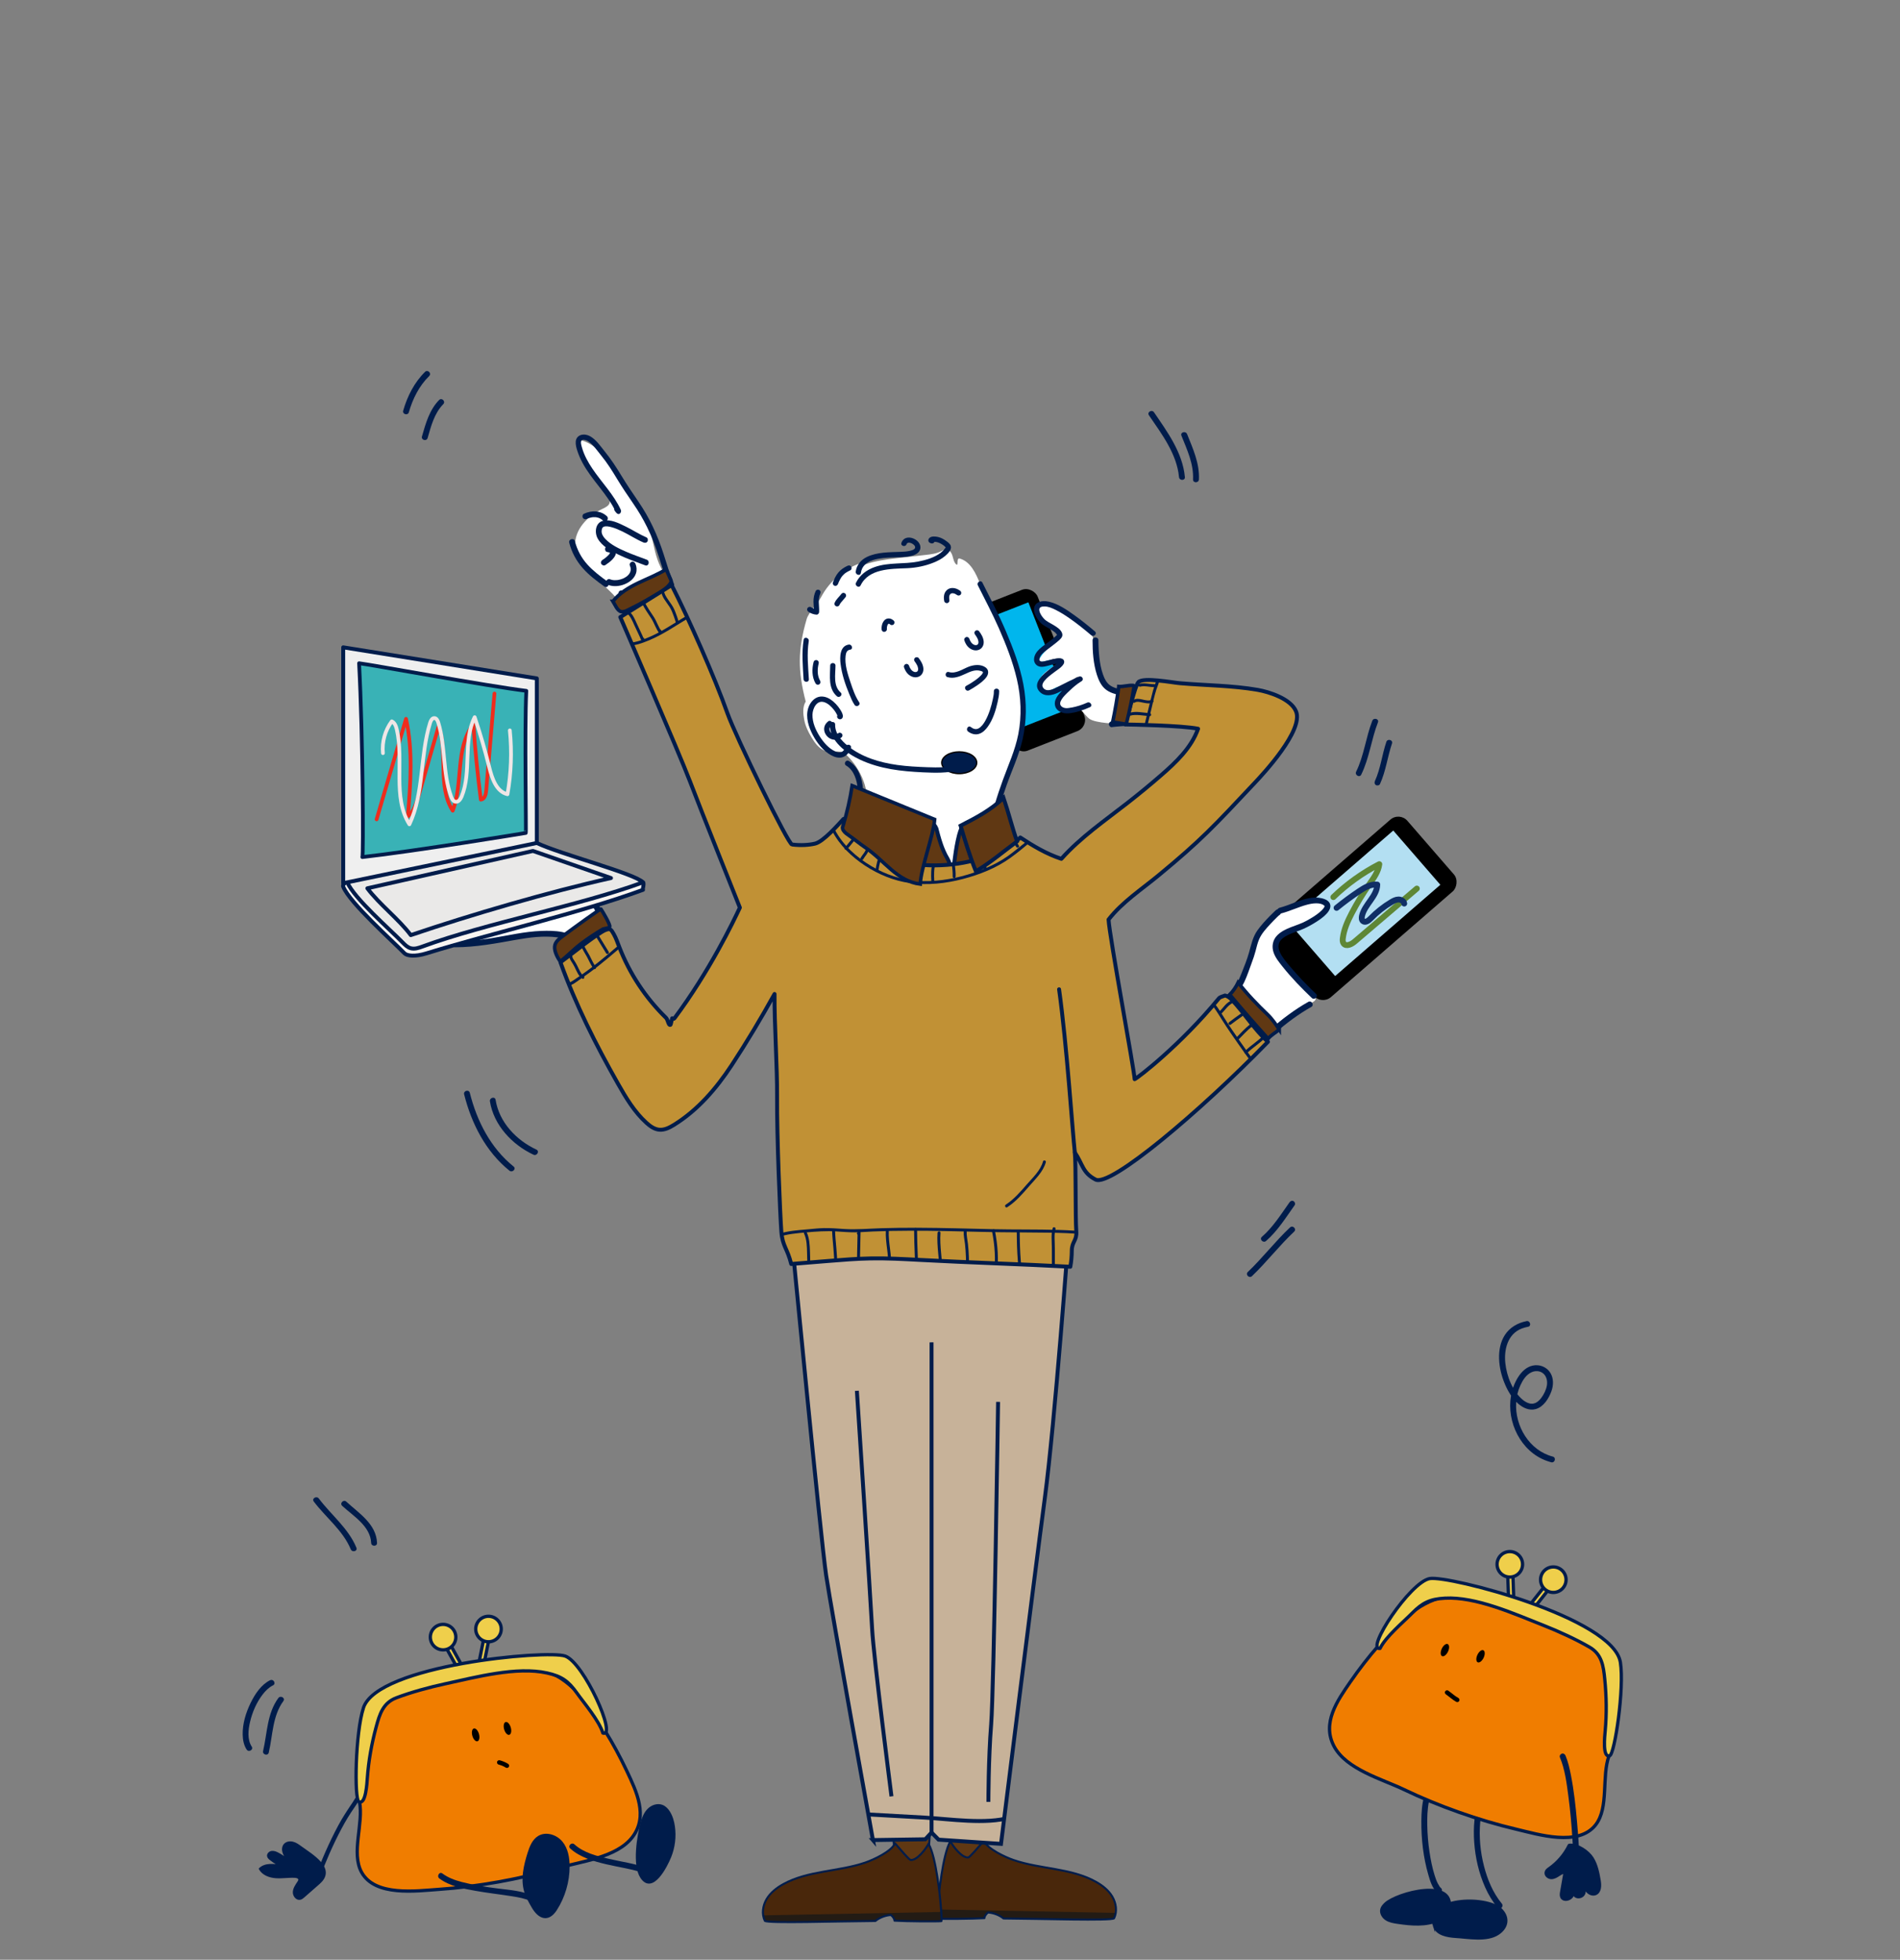 <?xml version="1.0" encoding="UTF-8"?>
<svg id="image_2" data-name="image 2" xmlns="http://www.w3.org/2000/svg" xmlns:xlink="http://www.w3.org/1999/xlink" viewBox="0 0 969 999.5">
  <rect x="0" y="0" width="969" height="999.5" fill="#808080" stroke="none"/>
  <defs>
    <style>
      .cls-1, .cls-2, .cls-3, .cls-4, .cls-5, .cls-6, .cls-7, .cls-8, .cls-9, .cls-10, .cls-11, .cls-12, .cls-13, .cls-14, .cls-15, .cls-16, .cls-17, .cls-18, .cls-19 {
        stroke: #001c4b;
      }

      .cls-1, .cls-2, .cls-6, .cls-7, .cls-9, .cls-10, .cls-14, .cls-17, .cls-18 {
        stroke-width: 2px;
      }

      .cls-1, .cls-3, .cls-7, .cls-10, .cls-12, .cls-13, .cls-20 {
        stroke-miterlimit: 10;
      }

      .cls-1, .cls-21 {
        fill: #c7b299;
      }

      .cls-22 {
        stroke: #102f66;
      }

      .cls-22, .cls-23, .cls-24, .cls-25, .cls-2, .cls-4, .cls-5, .cls-6, .cls-8, .cls-9, .cls-11, .cls-14, .cls-15, .cls-16, .cls-17, .cls-18, .cls-19 {
        stroke-linecap: round;
        stroke-linejoin: round;
      }

      .cls-22, .cls-23, .cls-24, .cls-25, .cls-7, .cls-15, .cls-16, .cls-17, .cls-19 {
        fill: none;
      }

      .cls-22, .cls-24 {
        stroke-width: 3px;
      }

      .cls-23 {
        stroke: #efe6e6;
      }

      .cls-23, .cls-25, .cls-11, .cls-19 {
        stroke-width: 1.91px;
      }

      .cls-24 {
        stroke: #5e8736;
      }

      .cls-25 {
        stroke: #ef2c1d;
      }

      .cls-26, .cls-18 {
        fill: #efefef;
      }

      .cls-2, .cls-27 {
        fill: #eae9e8;
      }

      .cls-3, .cls-6, .cls-8, .cls-20, .cls-28 {
        fill: #001c4b;
      }

      .cls-29, .cls-14 {
        fill: #c19135;
      }

      .cls-4 {
        fill: #efcf4b;
      }

      .cls-4, .cls-16 {
        stroke-width: 1.68px;
      }

      .cls-5, .cls-30 {
        fill: #49270b;
      }

      .cls-5, .cls-13, .cls-15 {
        stroke-width: 1.03px;
      }

      .cls-8 {
        stroke-width: .81px;
      }

      .cls-9 {
        fill: #f9f5f2;
      }

      .cls-31 {
        clip-path: url(#clippath-10);
      }

      .cls-32 {
        clip-path: url(#clippath-3);
      }

      .cls-33 {
        clip-path: url(#clippath-4);
      }

      .cls-34 {
        clip-path: url(#clippath-2);
      }

      .cls-35 {
        clip-path: url(#clippath-7);
      }

      .cls-36 {
        clip-path: url(#clippath-6);
      }

      .cls-37 {
        clip-path: url(#clippath-9);
      }

      .cls-38 {
        clip-path: url(#clippath-8);
      }

      .cls-39 {
        clip-path: url(#clippath-5);
      }

      .cls-10, .cls-12, .cls-13 {
        fill: #603813;
      }

      .cls-40 {
        fill: #fff;
      }

      .cls-11, .cls-41 {
        fill: #39b2b6;
      }

      .cls-42 {
        fill: #b3dff2;
      }

      .cls-12 {
        stroke-width: 1.8px;
      }

      .cls-43 {
        fill: #f07d00;
      }

      .cls-20 {
        stroke: #000;
        stroke-width: .67px;
      }

      .cls-44 {
        fill: #231b14;
      }

      .cls-45 {
        fill: #00b6ed;
      }
    </style>
    <clipPath id="clippath-2">
      <path class="cls-5" d="M484.7,939.08c1.32,2.57,5.79,8.49,9.06,8.26.85-.06,5.17-5.27,8.01-8.48,1.95,4.16,10.82,8.29,15.16,9.78,13.69,4.7,29.16,4.02,41.84,11.02,3.37,1.86,6.53,4.32,8.5,7.63,1.97,3.31,2.59,7.59.91,11.06-1.26,1.4-37.44.2-56.39.09-2.1-1.76-5.16-2.88-7.89-3.05-.79.53-1.9,1.92-1.84,2.88-6.02.39-21.86.5-23.9.25-.4-.05.08-5.68.41-9.31.17-1.94,2.13-23.43,6.13-30.14Z"/>
    </clipPath>
    <clipPath id="clippath-3">
      <rect x="669.67" y="416.01" width="48.5" height="94.51" rx="6.14" ry="6.14" transform="translate(589.04 -364.46) rotate(49.05)"/>
    </clipPath>
    <clipPath id="clippath-4">
      <path class="cls-2" d="M205.27,480.59c1.22,1.26,2.53,2.57,4.22,3.03,1.97.54,4.04-.17,5.96-.88,32.44-11.92,80.05-20.82,112.49-32.74-4.27-4.52-42.13-14.32-54.16-20.07-16.69-7.99-61.24.82-77.35,9.88-6.18,3.48-23.01,1.68-19.32,10.2,3.57,8.24,21.89,24.12,28.16,30.59Z"/>
    </clipPath>
    <clipPath id="clippath-5">
      <rect x="502.87" y="303.14" width="39.57" height="77.41" rx="6.14" ry="6.14" transform="translate(-88.71 214.35) rotate(-21.41)"/>
    </clipPath>
    <clipPath id="clippath-6">
      <path class="cls-1" d="M445.2,938.46s-21.11-116.67-23.86-134.99-17.8-174.43-17.8-174.43l141.58-.99s-7.04,96.92-12.28,136.17-22.33,176.17-22.33,176.17l-31.83-2.15-3.59-3.63-3.19,3.44-26.71.4Z"/>
    </clipPath>
    <clipPath id="clippath-7">
      <path class="cls-14" d="M342.53,298.39c8.72,17.09,22.06,47.29,28.46,65.37,4.19,11.84,31.3,67.52,32.97,66.95,4.5.58,8.88.23,11.75-.46,4.17-1.01,11.56-9.41,14.46-12.57,11.32,10.1,17.76,20,32.72,22.54,14.96,2.54,30.62.79,44.64-4.99,4.71-1.94,9.33-4.4,12.81-8.11,6.61,4.38,13.42,8.42,20.95,10.9,9.97-11.11,22.06-19.39,33.81-28.58,5.78-4.52,11.45-9.18,16.99-13.99,7.74-6.72,15.52-14.11,18.93-23.78-8.2-1.67-34.25-2.15-37.16-2.18,1.11-3.16,5.01-19.95,6.72-21.62,2.62-2.56,17.29.23,21.04.56,13.25,1.16,26.63,1.14,39.77,3.41,5.65.98,17.01,4.5,19.62,11.05,3.85,9.67-16.83,31.83-20.94,36.2-21.2,22.61-27.72,29.62-49.23,47.37-8.76,7.23-18.49,13.56-25.48,22.52.49,8.83,13.28,77.69,13.3,81.42,1.62-.67,23.43-17.45,42.93-41.17.73-.89,2.08-1,3.13-1.5,1.45.27,2.59,1.22,3.6,2.29,6.48,6.78,11.35,15.05,18.33,21.31-34.5,35.49-80.35,74.16-87.89,70.27-6.74-3.48-6.45-7.71-10.61-13.86.63,5.88.23,32.89.76,40.33.34,4.77-2.28,5.08-2.3,9.86-.01,2.72-.26,5.45-.75,8.13-25.33-1.38-51.47-2.11-76.8-3.49-8.33-.45-16.67-.91-25.02-.76-7.22.13-14.43.72-21.63,1.3-7.52.61-11.37.93-18.89,1.54-1.99-8.06-4.48-9.04-5.04-16.59-.62-8.35-2.32-48.68-2.17-68.58.12-15.3-1.42-37.24-1.3-52.54-6.87,12.4-14.13,24.53-21.91,36.38-7.78,11.85-17.28,22.87-29.33,30.34-2.29,1.42-4.86,2.75-7.55,2.5-2.51-.23-4.68-1.81-6.54-3.5-6.18-5.59-10.51-12.89-14.61-20.13-11.24-19.84-21.54-40.29-29.24-61.75,4.16-3.03,19.07-14.93,22.89-16.44,2.55-1.01,2.9-.4,4.29,2.04,1.16,2.04,1.93,4.28,2.77,6.46,5.22,13.58,13.4,26.01,23.81,36.18.81.79,1,2.2,1.53,3.2.16.3.47.64.76.47.14-.09.19-.27.23-.43.23-.98.46-1.95.69-2.93.3.25.87.41,1.1.1,18.1-24.27,30.16-49.54,33.43-56.54,0,0-20.03-50.1-25.44-64.38-5.42-14.28-35.55-83.77-35.55-83.77l26.19-16.33Z"/>
    </clipPath>
    <clipPath id="clippath-8">
      <polygon class="cls-18" points="273.77 429.93 175.04 450.43 175.04 330.15 273.77 345.99 273.77 429.93"/>
    </clipPath>
    <clipPath id="clippath-9">
      <path class="cls-11" d="M268.14,424.8c.32-.08-.7-52.14.27-72.46-19.43-2.39-79.49-13.4-85.28-14.08,1.98,37.45,2.27,98.48,1.66,98.86,26.32-2.93,83.02-12.23,83.35-12.31Z"/>
    </clipPath>
    <clipPath id="clippath-10">
      <path class="cls-5" d="M473.54,940.36c-1.32,2.57-5.79,8.49-9.06,8.26-.85-.06-5.17-5.27-8.01-8.48-1.95,4.16-10.82,8.29-15.16,9.78-13.69,4.7-29.16,4.02-41.84,11.02-3.37,1.86-6.53,4.32-8.5,7.63s-2.59,7.59-.91,11.06c1.26,1.4,37.44.2,56.39.09,2.1-1.76,5.16-2.88,7.89-3.05.79.53,1.9,1.92,1.84,2.88,6.02.39,21.86.5,23.9.25.4-.05-.08-5.68-.41-9.31-.17-1.94-2.13-23.43-6.13-30.14Z"/>
    </clipPath>
  </defs>
  <g id="porte_monnaie" data-name="porte monnaie">
    <path class="cls-3" d="M706.45,970.79c-.85.8-1.67,1.71-1.99,2.83-.56,1.99.67,4.13,2.39,5.27,1.72,1.14,3.83,1.5,5.87,1.8,7.08,1.05,14.62,1.73,21.13-1.25,2.49-1.14,4.92-3.05,5.44-5.75,3.23-16.7-27-8.45-32.85-2.91Z"/>
    <path class="cls-28" d="M754.39,917.4c-2.51,7.01-3.07,14.71-2.55,22.09.55,7.91,2.35,15.77,5.57,23.03,1.67,3.75,3.77,7.27,6.38,10.44,1.23,1.49,3.34-.64,2.12-2.12-4.54-5.51-7.35-12.34-9.1-19.2-1.85-7.22-2.56-14.79-1.91-22.23.33-3.82,1.09-7.6,2.38-11.22.65-1.82-2.25-2.61-2.89-.8h0Z"/>
    <path class="cls-28" d="M730.85,909.18c-2.61,1.31-3.85,4.42-4.58,7.06-1.09,4-1.35,8.24-1.38,12.37-.08,9.16.97,18.65,3.53,27.47.87,3.01,1.95,6.82,4.39,8.99,1.44,1.28,3.57-.83,2.12-2.12-.43-.38-.62-.63-.77-.86-.33-.5-.63-1.01-.9-1.54-.67-1.32-1.15-2.68-1.61-4.16-1.22-3.88-2.01-7.9-2.61-11.92-.67-4.47-1.05-8.99-1.13-13.51-.07-3.99.03-8.06.81-11.99.32-1.61.78-3.37,1.45-4.7.17-.34.36-.67.56-.99.26-.4.18-.3.43-.58.52-.57.51-.6,1.21-.94,1.73-.87.21-3.45-1.51-2.59h0Z"/>
    <path class="cls-28" d="M185.37,912.14c-1.26.53-2.05,1.67-2.8,2.77-.96,1.41-1.78,2.92-2.73,4.33-2.59,3.83-5.11,7.63-7.3,11.71-4.7,8.75-8.65,17.9-12.08,27.21-.5,1.36,1.68,1.95,2.17.6,3.26-8.85,7-17.52,11.41-25.86,2.07-3.92,4.35-7.73,6.91-11.36.95-1.34,1.8-2.72,2.67-4.12.54-.86,1.37-2.71,2.35-3.12,1.32-.55.74-2.73-.6-2.17h0Z"/>
    <g>
      <g>
        <g>
          <rect class="cls-4" x="245.66" y="830.14" width="2.63" height="21.93" transform="translate(170.68 -32.18) rotate(11.37)"/>
          <circle class="cls-4" cx="249.13" cy="830.82" r="6.5"/>
        </g>
        <g>
          <rect class="cls-4" x="229.82" y="833.14" width="2.63" height="21.93" transform="translate(842.4 1470.44) rotate(151.01)"/>
          <circle class="cls-4" cx="225.97" cy="834.95" r="6.5"/>
        </g>
        <g>
          <path class="cls-43" d="M183.36,918.99c2.1,11.02-4.35,26.01,1.02,35.84,6.84,12.54,27.94,9.56,39.55,8.76,19.64-1.35,41.04-5.19,59.75-10.65,12.05-3.52,30.76-5.38,38.87-16.03,8.13-10.68,2.08-23.2-2.86-33.65-6.98-14.75-14.58-26.81-23.3-37.78-9.47-11.91-22.88-17.12-37.52-16.3-14.77.83-31.67,1.51-45.63,6.78-23.12,8.72-32.1,43.38-29.9,63.02Z"/>
          <path class="cls-16" d="M183.36,918.99c2.1,11.02-4.35,26.01,1.02,35.84,6.84,12.54,27.94,9.56,39.55,8.76,19.64-1.35,41.04-5.19,59.75-10.65,12.05-3.52,30.76-5.38,38.87-16.03,8.13-10.68,2.08-23.2-2.86-33.65-6.98-14.75-14.58-26.81-23.3-37.78-9.47-11.91-22.88-17.12-37.52-16.3-14.77.83-31.67,1.51-45.63,6.78-23.12,8.72-32.1,43.38-29.9,63.02Z"/>
        </g>
        <path class="cls-4" d="M185.37,871.01c-4.18,12.66-4.75,46.64-2.34,47.88,3.52,1.81,4.13-9.56,4.32-12.18.63-8.79,2.19-17.34,4.48-25.9,1.79-6.7,3.59-12.37,10.31-14.91,7.64-2.89,16.73-5.37,24.92-7.14,15.66-3.39,36.42-8.95,51.94-5.52,7.38,1.63,10.87,4.1,15.14,10.11,3.84,5.4,11.43,14.19,13.33,20.54,7.41,2.26-9.67-35.88-19.21-39.27-9.2-3.27-95.69,4.53-102.9,26.38Z"/>
      </g>
      <ellipse cx="242.62" cy="884.79" rx="1.75" ry="3.39" transform="translate(-232.74 100.09) rotate(-15.87)"/>
      <ellipse cx="258.84" cy="881.5" rx="1.75" ry="3.39" transform="translate(-231.22 104.4) rotate(-15.87)"/>
    </g>
    <g>
      <g>
        <g>
          <rect class="cls-4" x="769.15" y="797.36" width="2.63" height="21.93" transform="translate(1569.06 1588.87) rotate(177.97)"/>
          <circle class="cls-4" cx="770.01" cy="797.82" r="6.5"/>
        </g>
        <g>
          <rect class="cls-4" x="784.29" y="802.89" width="2.63" height="21.93" transform="translate(674.08 -311.8) rotate(38.33)"/>
          <circle class="cls-4" cx="792.19" cy="805.66" r="6.5"/>
        </g>
        <g>
          <path class="cls-43" d="M820.59,895.5c-3.86,10.54.07,26.37-6.82,35.2-8.79,11.27-29.12,4.9-40.45,2.23-19.16-4.52-39.66-11.78-57.23-20.21-11.32-5.43-29.48-10.3-35.75-22.13-6.29-11.86,1.71-23.23,8.28-32.74,9.28-13.42,18.74-24.09,29.12-33.49,11.28-10.21,25.36-13.18,39.67-9.99s31.01,6.63,43.93,14.09c21.4,12.36,24.63,48.02,19.27,67.04Z"/>
          <path class="cls-16" d="M820.59,895.5c-3.86,10.54.07,26.37-6.82,35.2-8.79,11.27-29.12,4.9-40.45,2.23-19.16-4.52-39.66-11.78-57.23-20.21-11.32-5.43-29.48-10.3-35.75-22.13-6.29-11.86,1.71-23.23,8.28-32.74,9.28-13.42,18.74-24.09,29.12-33.49,11.28-10.21,25.36-13.18,39.67-9.99s31.01,6.63,43.93,14.09c21.4,12.36,24.63,48.02,19.27,67.04Z"/>
        </g>
        <path class="cls-4" d="M826.4,847.83c2.07,13.17-2.88,46.79-5.47,47.62-3.76,1.22-2.52-10.11-2.28-12.72.8-8.78.65-17.47-.22-26.28-.68-6.9-1.53-12.79-7.76-16.39-7.07-4.09-15.64-8.01-23.43-11.09-14.91-5.88-34.49-14.74-50.36-13.88-7.55.41-11.4,2.29-16.58,7.52-4.66,4.71-13.58,12.14-16.49,18.11-7.68,1.02,15.36-33.83,25.33-35.63,9.61-1.73,93.69,20,97.26,42.73Z"/>
      </g>
      <ellipse cx="755.1" cy="844.82" rx="3.39" ry="1.75" transform="translate(-330.91 1168.06) rotate(-64.79)"/>
      <ellipse cx="736.93" cy="841.66" rx="3.39" ry="1.75" transform="translate(-338.48 1149.82) rotate(-64.79)"/>
    </g>
    <path d="M254.28,899.94c.34.1.68.2,1.02.31.18.06.36.13.53.19.07.03.13.05.2.08.04.02.09.04.13.05.11.05.09.04-.07-.03.13.09.31.13.45.2.17.08.34.16.51.25.32.16.62.34.93.52.5.31,1.26.12,1.54-.4s.13-1.21-.4-1.54c-1.31-.81-2.75-1.4-4.23-1.81-.57-.16-1.25.2-1.39.79s.18,1.22.79,1.39h0Z"/>
    <path d="M737.44,864.17c.21.15.43.3.63.46.11.08.22.17.34.25.06.04.32.25.14.11.46.36.92.72,1.38,1.08.87.67,1.75,1.33,2.72,1.87.52.29,1.25.14,1.54-.4s.15-1.24-.4-1.54c-.45-.25-.89-.53-1.32-.83-.22-.15-.43-.31-.65-.47-.11-.08-.23-.17-.34-.26-.05-.04-.1-.08-.15-.11-.17-.13.07.06-.03-.03-.9-.7-1.79-1.42-2.73-2.08-.48-.34-1.27-.1-1.54.4-.31.58-.11,1.18.4,1.54h0Z"/>
    <path class="cls-28" d="M224.11,958.07c5.22,3.88,11.97,5.13,18.23,6.25s12.5,1.8,18.75,2.79c3.23.51,6.62,1.09,9.6,2.5,1.73.82,3.26-1.76,1.51-2.59-5.55-2.64-12.02-3.09-18.04-3.84-6.24-.78-12.58-1.75-18.67-3.34-3.51-.92-6.94-2.17-9.88-4.35-1.55-1.15-3.05,1.45-1.51,2.59h0Z"/>
    <path class="cls-28" d="M290.81,942.75c5.05,4.57,11.96,6.53,18.44,8.06,6.53,1.54,13.32,2.4,19.65,4.68,1.82.66,2.6-2.24.8-2.89-6.11-2.2-12.65-3.07-18.96-4.52s-13-3.1-17.8-7.45c-1.43-1.29-3.56.82-2.12,2.12h0Z"/>
    <path class="cls-3" d="M283.58,973.9c4.15-6.51,6.41-14.21,6.43-21.94.01-4.38-.77-8.98-3.54-12.37s-7.95-5.07-11.7-2.83c-2.92,1.75-4.24,5.23-5.26,8.47-1.97,6.3-3.55,13.1-1.68,19.43.83,2.82,2.31,5.39,3.78,7.94,3.33,5.77,8.04,7.44,11.96,1.29Z"/>
    <path class="cls-3" d="M341.87,946.9c1.92-4.84,2.57-10.17,1.84-15.33-.37-2.65-1.12-5.28-2.57-7.53-.84-1.3-1.96-2.48-3.4-3.05-2.36-.94-5.16,0-6.99,1.78s-2.82,4.22-3.5,6.67c-1.89,6.82-4.36,21.69-.22,28.01,5.66,8.63,12.89-5.68,14.83-10.55Z"/>
    <path class="cls-8" d="M162.86,960.44c-2.62,2.3-5.24,4.59-7.86,6.89-.57.5-1.18,1.02-1.92,1.18-1.85.41-3.44-1.71-3.33-3.6s1.3-3.51,2.34-5.1c.25-.39.51-.83.45-1.29-.12-.85-1.19-1.15-2.06-1.2-3.27-.19-6.54.42-9.81.19-3.26-.22-6.75-1.53-8.29-4.42,2.9-2.81,7.57-2.21,11.53-1.41-2.2-.47-4.07-1.87-5.86-3.22-.62-.47-1.29-1.02-1.44-1.78-.21-1.11.86-2.14,1.98-2.29s2.22.33,3.22.85c1.69.89,3.3,1.95,4.78,3.15-.84-1.13-1.69-2.29-2.11-3.63s-.33-2.93.58-4c.98-1.16,2.71-1.45,4.19-1.1,1.48.35,2.77,1.24,3.99,2.13,5.96,4.35,18.08,11.22,9.6,18.64Z"/>
    <path class="cls-28" d="M137.72,856.94c-4.54,2.26-7.69,7.06-9.85,11.47-2.45,4.99-4.21,10.66-4.1,16.27.05,2.63.55,5.36,2.01,7.6,1.05,1.61,3.64.11,2.59-1.51-2.36-3.64-1.77-8.63-.83-12.63,1.17-4.98,3.31-9.93,6.45-13.99,1.43-1.85,3.14-3.56,5.25-4.61,1.73-.86.21-3.45-1.51-2.59h0Z"/>
    <path class="cls-28" d="M141.94,866.03c-5.77,7.89-5.63,17.84-7.76,26.99-.44,1.88,2.45,2.68,2.89.8,2.07-8.87,1.86-18.63,7.46-26.27,1.14-1.56-1.46-3.06-2.59-1.51h0Z"/>
    <path class="cls-28" d="M160.01,765.78c6.11,8.12,14.91,14.78,18.87,24.37.73,1.76,3.63.99,2.89-.8-4.11-9.96-12.84-16.66-19.17-25.09-1.15-1.52-3.75-.03-2.59,1.51h0Z"/>
    <path class="cls-28" d="M174.51,767.99c5.63,5.19,14.43,10.36,14.78,18.91.08,1.92,3.08,1.93,3,0-.39-9.66-9.26-15.14-15.66-21.03-1.42-1.31-3.54.81-2.12,2.12h0Z"/>
    <path class="cls-3" d="M731.34,982.48c1.39,4.15,6.69,5.16,11.06,5.42,6.45.39,15.82,2.27,21.64-1.54,5.15-3.38,5.68-8.71,1.34-12.82-7.37-6.97-39.12-6.28-34.04,8.94Z"/>
    <path class="cls-28" d="M795.53,896.22c2.59,6.17,3.46,13.19,4.33,19.77.97,7.29,1.63,14.63,2.08,21.97.14,2.29.29,4.59.3,6.88,0,1.93,3,1.93,3,0,0-5.24-.5-10.52-.96-15.74-.69-7.9-1.56-15.82-3.08-23.6-.67-3.41-1.42-6.87-2.77-10.09-.32-.75-.99-1.27-1.85-1.05-.71.19-1.36,1.1-1.05,1.85h0Z"/>
    <path class="cls-6" d="M800.44,941.28c-2.32,4.7-5.82,8.8-10.11,11.82-.66.46-1.38.97-1.59,1.74-.35,1.29,1.03,2.52,2.37,2.56s2.55-.73,3.67-1.46,2.34-1.49,3.67-1.45c-.61,3.52-1.23,7.04-1.84,10.56-.14.81-.27,1.69.1,2.42.87,1.7,3.64,1.09,4.74-.48s1.26-3.6,2.11-5.31c-1.19,1.02-1.15,4.24.14,5.12s3.35.2,3.86-1.27c.5-1.43-.29-3.21.59-4.45.35,1.32.77,2.28,1.66,3.32s2.37,1.69,3.66,1.24c2.29-.8,2.34-3.99,1.93-6.38-.67-3.95-1.44-7.99-3.56-11.39-2.12-3.4-7.42-6.97-11.4-6.58Z"/>
    <path class="cls-28" d="M778.49,673.8c-4.48.88-8.52,3.21-11.03,7.09-2.3,3.56-3.06,7.96-2.92,12.13.15,4.48,1.25,8.9,3.02,13.02,1.55,3.61,3.68,7.19,6.66,9.81,2.44,2.14,5.65,3.71,8.95,2.81,4.08-1.11,6.7-5.4,8.05-9.12,1.08-2.97,1.19-6.46-.47-9.25-1.4-2.34-3.84-3.79-6.54-3.99-7.11-.53-11.41,7.18-13.02,13.04-3.6,13.08,2.74,28.66,15.12,34.65,1.54.75,3.15,1.34,4.82,1.78,1.87.49,2.67-2.41.8-2.89-11.95-3.11-19.39-15.55-18.7-27.53.17-3.01.88-6.05,2.15-8.79s2.95-5.45,5.73-6.71c1.86-.84,4.11-.78,5.76.49,1.89,1.45,2.41,3.97,2.05,6.22s-1.58,4.7-2.93,6.47c-.49.64-1.05,1.24-1.68,1.74-.07.06-.34.25-.62.42-.13.08-.27.15-.41.23-.21.11-.28.14-.23.12-.29.12-.59.21-.9.28-.14.03-.28.06-.42.08.05,0,.06,0-.21,0-.31,0-.61,0-.91-.02-.27-.02.23.05-.15-.02-.16-.03-.32-.06-.49-.11-1.09-.28-2.31-.97-3.15-1.65-5.37-4.35-8.39-12.16-9.11-18.95s1.16-14.83,8.42-17.6c1.03-.39,2.09-.67,3.17-.88,1.89-.37,1.09-3.26-.8-2.89h0Z"/>
  </g>
  <g id="Calque_5" data-name="Calque 5">
    <path class="cls-40" d="M333.07,270.93c-6.43-11.29-12.89-22.61-20.6-33.07-4.38-5.94-9.71-11.94-16.92-13.51-.13,5.67,3.09,10.83,6.52,15.35s7.26,8.99,8.71,14.46c.19.72.34,1.47.16,2.2-.38,1.6-2.11,2.42-3.6,3.12-7.61,3.55-14.56,10.72-14,19.1.56,8.39,8.07,14.31,14.39,19.87,3.29,2.89,6.43,5.98,8.98,9.54,2.44,3.41,4.37,7.28,7.56,10,3.19,2.73,8.24,3.95,11.52,1.33,2.39-1.91,3.11-5.18,3.67-8.19.92-4.93,1.82-10.06.49-14.9-.89-3.2-2.71-6.06-3.98-9.13-3.62-8.69-3.1-19.42-9.58-26.24"/>
    <g>
      <path class="cls-13" d="M503.44,925.12c-.4,5.37-.8,10.75-1.21,16.12-.25,3.32-.19,7.29,2.58,9.13.29.19.63.39.69.73s-.45.68-.62.37c-1.29-2.33-3.34,7.09-5.66,8.4-1.66.94-4.4-4.46-5.94-3.33s-3.76,1.77-5.3.66c-.81-.58-1.26-1.54-1.61-2.47-1.21-3.3-1.45-6.86-1.67-10.37-.23-3.56-.46-7.12-.69-10.69-.15-2.31-.3-4.64.1-6.92.57-3.27,2.35-6.4,5.11-8.24s6.52-2.27,9.48-.74,4.98,4.04,4.73,7.35Z"/>
      <g>
        <path class="cls-30" d="M484.7,939.08c1.32,2.57,5.79,8.49,9.06,8.26.85-.06,5.17-5.27,8.01-8.48,1.95,4.16,10.82,8.29,15.16,9.78,13.69,4.7,29.16,4.02,41.84,11.02,3.37,1.86,6.53,4.32,8.5,7.63,1.97,3.31,2.59,7.59.91,11.06-1.26,1.4-37.44.2-56.39.09-2.1-1.76-5.16-2.88-7.89-3.05-.79.53-1.9,1.92-1.84,2.88-6.02.39-21.86.5-23.9.25-.4-.05.08-5.68.41-9.31.17-1.94,2.13-23.43,6.13-30.14Z"/>
        <g class="cls-34">
          <polygon class="cls-44" points="468.26 993.13 573.82 993.13 573.82 975.68 468.26 973.65 468.26 993.13"/>
        </g>
        <path class="cls-15" d="M484.7,939.08c1.32,2.57,5.79,8.49,9.06,8.26.85-.06,5.17-5.27,8.01-8.48,1.95,4.16,10.82,8.29,15.16,9.78,13.69,4.7,29.16,4.02,41.84,11.02,3.37,1.86,6.53,4.32,8.5,7.63,1.97,3.31,2.59,7.59.91,11.06-1.26,1.4-37.44.2-56.39.09-2.1-1.76-5.16-2.88-7.89-3.05-.79.53-1.9,1.92-1.84,2.88-6.02.39-21.86.5-23.9.25-.4-.05.08-5.68.41-9.31.17-1.94,2.13-23.43,6.13-30.14Z"/>
      </g>
    </g>
    <path class="cls-13" d="M454.8,926.39l1.21,16.12c.25,3.32.19,7.29-2.58,9.13-.29.19-.63.39-.69.73s.45.68.62.37c1.29-2.33,3.34,7.09,5.66,8.4,1.66.94,4.4-4.46,5.94-3.33s3.76,1.77,5.3.66c.81-.58,1.26-1.54,1.61-2.47,1.21-3.3,1.45-6.86,1.67-10.37.23-3.56.46-7.12.69-10.69.15-2.31.3-4.64-.1-6.92-.57-3.27-2.35-6.4-5.11-8.24s-6.52-2.27-9.48-.74c-2.95,1.53-4.98,4.04-4.73,7.35Z"/>
    <g>
      <rect x="669.67" y="416.01" width="48.5" height="94.51" rx="6.14" ry="6.14" transform="translate(589.04 -364.46) rotate(49.05)"/>
      <g class="cls-32">
        <rect class="cls-42" x="677.41" y="425.18" width="36.63" height="71.03" transform="translate(587.72 -366.72) rotate(49.05)"/>
      </g>
    </g>
    <path class="cls-40" d="M640.53,481.65c1.91-5.3,3.94-10.93,8.35-14.43,2.92-2.32,6.6-3.43,10.21-4.37,3.97-1.03,7.99-1.9,12.04-2.6,2.67-.46,6.58.18,6.39,2.88-5.94,3.4-11.88,6.79-17.82,10.19-3.35,1.91-6.97,4.16-8.12,7.84-1.58,5.06,2.21,10.08,5.73,14.04,3.14,3.52,8.13,6.8,10.67,10.27,1.54,2.1,4.55,3.48,2.12,5.25-1.87,1.35-3.31,1.4-5.24,2.66-3.56,2.32-7.63,3.89-10.82,6.69-4.52,3.96-7.26,10.31-12.96,12.22-10.07,3.36-23.23-6.81-18.15-17.46,2.14-4.5,6.27-8.01,8.77-12.34,3.74-6.49,6.29-13.81,8.83-20.84Z"/>
    <path class="cls-40" d="M237.35,480.24c10.92.97,21.69-2.42,32.56-3.79s23.21-.15,30.59,7.95c2.57-1.9,5.15-3.8,7.72-5.69.94-.7,1.94-1.47,2.28-2.59.38-1.29-.22-2.65-.81-3.86-1.78-3.64-3.63-7.39-6.69-10.04-2.42-2.1-5.44-3.39-8.49-4.34-11.41-3.58-23.91-3-35.34.54-7.86,2.44-15.25,6.24-22.04,10.87-1.66,1.13-8.85,5.2-8.62,7.2.31,2.66,6.96,3.59,8.83,3.76Z"/>
    <path class="cls-28" d="M310.15,469.57c-.24-.23-.47-.47-.69-.72-.09-.1-.18-.21-.27-.32-.03-.04-.18-.22-.02-.02-.06-.07-.11-.14-.16-.22-.36-.5-.69-1.02-.99-1.56-.56-1.01-1.03-2.07-1.54-3.1-1.07-2.19-2.48-4.07-4.81-4.98-1.61-.64-3.44-.67-5.14-.51-.81.08-1.5.64-1.5,1.5,0,.75.69,1.58,1.5,1.5s1.6-.11,2.39-.05c.08,0,.43.04.33.03s.29.05.37.06c.3.06.6.14.9.23.12.04.23.08.35.13-.27-.11.02.02.13.07.24.12.46.26.68.41.24.16,0-.02.05.03.09.08.19.16.29.25.18.17.35.36.52.55.1.11.18.24.04.04.06.09.13.18.19.27.15.21.29.43.42.66.26.45.5.91.73,1.38.49,1,.94,2.02,1.48,2.99.71,1.28,1.58,2.48,2.63,3.5,1.39,1.34,3.51-.78,2.12-2.12h0Z"/>
    <path class="cls-28" d="M295.73,480.34c-4.34-5.64-13.12-5.8-19.59-5.57-8.63.31-17.06,2.36-25.55,3.73-6.1.98-12.24,1.6-18.43,1.62-1.93,0-1.93,3,0,3,10.52-.03,20.79-1.98,31.11-3.82,6.85-1.22,13.94-2.15,20.89-1.25,3.06.4,6.99,1.2,9,3.8.5.65,1.28.98,2.05.54.64-.36,1.03-1.41.54-2.05h0Z"/>
    <path class="cls-9" d="M206.3,486.2c1.22,1.26,5.21,1.88,11.28,0,33.01-10.24,77.92-20.46,110.36-32.38-.34-.36.74-3.39,0-3.81-8.51-4.88-40.96-11.33-52.03-16.62-16.69-7.99-61.24.82-77.35,9.88-6.18,3.48-25.06,5.22-23.52,8.97,3.42,8.31,24.98,27.51,31.25,33.97Z"/>
    <g>
      <path class="cls-27" d="M205.27,480.59c1.22,1.26,2.53,2.57,4.22,3.03,1.97.54,4.04-.17,5.96-.88,32.44-11.92,80.05-20.82,112.49-32.74-4.27-4.52-42.13-14.32-54.16-20.07-16.69-7.99-61.24.82-77.35,9.88-6.18,3.48-23.01,1.68-19.32,10.2,3.57,8.24,21.89,24.12,28.16,30.59Z"/>
      <g class="cls-33">
        <path class="cls-17" d="M311.61,447.81c-31.51,7.03-71.54,18.73-102.11,29.11-6.17-8.23-15.98-15.65-22.15-23.88l84.45-19.05,39.81,13.82Z"/>
      </g>
      <path class="cls-17" d="M205.27,480.59c1.22,1.26,2.53,2.57,4.22,3.03,1.97.54,4.04-.17,5.96-.88,32.44-11.92,80.05-20.82,112.49-32.74-4.27-4.52-42.13-14.32-54.16-20.07-16.69-7.99-61.24.82-77.35,9.88-6.18,3.48-23.01,1.68-19.32,10.2,3.57,8.24,21.89,24.12,28.16,30.59Z"/>
    </g>
    <g>
      <rect x="502.87" y="303.14" width="39.57" height="77.41" rx="6.14" ry="6.14" transform="translate(-88.71 214.35) rotate(-21.41)"/>
      <g class="cls-39">
        <rect class="cls-45" x="506.22" y="310.66" width="29.89" height="58.17" transform="translate(-88.05 213.66) rotate(-21.41)"/>
      </g>
    </g>
    <path class="cls-40" d="M528.74,311.63c.43-2.47,3.69-3.52,6.04-2.63s9.26,4.61,11.53,5.67c13.34,6.24,11.66,14.5,12.38,18.28.7,3.64,1.91,13.82,4.81,16.12,1.59,1.26,5.02,4.47,6.85,4.44.6,0,8.15.98,8.31,1.55-1.43,3.81-3.37,10.63-4.8,14.43-4.56-.47-14.85-.54-18.27-2.89-2.3-1.58-4.29-6.12-7.74-5.69-2.32.29-7.99,1.05-8.63-1.2-.77-2.73,10.21-11.56,10.71-14.35-.77-1.19-4.41,3.98-10.62,4.99-1.4.23-6.51,4.86-9.02-.5-2.8-5.99,10.64-11.45,11.52-13.36-1.72-2.62-13.91,3.59-11.94,0,4.37-7.97,11.47-9.17,10.48-12.2-.56-1.72-5.39-4.6-6.76-5.77-2.21-1.88-5.36-4.06-4.85-6.92Z"/>
    <path class="cls-40" d="M440.29,286.73c-9.17,2.78-17.12,9.37-21.56,17.86-1.59,3.04-6.37,7.84-7.33,11.14-4.56,15.68-4.57,26.26-.49,42.07-1.7,2.75-1.34,6.35-.72,9.52s2.1,6.12,3.77,8.89c1.59,2.64,3.52,5.29,6.35,6.52,2.58,1.12,4.82.36,7.43.56s3.5,1.17,5.36,3.18c3.56,3.84,6.27,8.48,7.83,13.48,1.23,3.95,1.77,8.09,3.1,12,1.81,5.29,5.02,9.98,8.36,14.47,6.33,8.51,14.13,17.14,24.58,18.93,10.89,1.86,22.6-5.37,25.8-15.94,1.17-3.87,3.07-5.06,3.68-9.05,3.05-20.05,16.35-40.69,14.93-60.93-.51-7.31-2.93-19.8-5.58-26.64-5.23-13.5-10.72-21.46-15.95-34.96-2.09-5.38-4.88-11.44-10.44-12.99-1.78-.5-.45,4.25-1.78,2.97-1.18-1.13-1.41-2.89-1.9-4.45s-1.6-3.23-3.23-3.22c-.91.01-1.71.56-2.51.98-2.37,1.26-5.1,1.58-7.77,1.88-4.99.56-9.98,1.13-14.98,1.69-10.58,1.19-22.56,3.21-28.34,12.15"/>
    <path class="cls-10" d="M477.42,422.07c1.42,5.44,2.87,10.97,5.76,15.79,1.86,3.11,1.88,7.01,2.37,10.6,1.09-7.29,1.7-15.49,3.58-22.61.67-2.52,1.69-5.32,4.1-6.32,6.03,7.01,8.49,16.61,8.07,25.85-.17,3.83-1.02,8.01-4.03,10.38-1.31,1.03-2.91,1.61-4.52,2.05-4.18,1.13-8.66,1.32-12.85.21s-8.06-3.58-10.57-7.11c-1.98-2.79-3.05-6.14-3.64-9.51-.97-5.62-.56-11.71,2.5-16.52,1.21-1.91,3-3.66,5.25-3.93,1.11-.13,1.49.34,2.57.05.32-.09,1.33.75,1.42,1.08Z"/>
    <path class="cls-28" d="M431.53,390.45c4.07,2.38,5.62,7.7,5.9,12.11.05.73.59,1.35,1.35,1.35.69,0,1.39-.62,1.35-1.35-.35-5.4-2.3-11.54-7.23-14.43-1.5-.88-2.86,1.45-1.36,2.33h0Z"/>
    <path class="cls-28" d="M498.7,298.52c3.67,7.28,7.46,14.51,10.76,21.97,3.67,8.31,7.06,16.98,9.13,25.84,2.16,9.24,2.56,18.82.73,28.15-1.6,8.16-5.07,15.65-7.89,23.42-1.46,4.02-2.83,8.08-4.03,12.19-.98,3.36-1.92,6.78-2.28,10.27-.18,1.72,2.52,1.71,2.7,0,.31-3.01,1.16-5.99,1.99-8.9,1.07-3.71,2.28-7.38,3.57-11.02,2.74-7.75,6.3-15.23,8.13-23.28,2.11-9.3,2.16-18.87.39-28.23-1.75-9.25-5.18-18.21-8.84-26.86s-7.88-16.68-12.03-24.92c-.78-1.55-3.11-.19-2.33,1.36h0Z"/>
    <path class="cls-28" d="M493.74,373.11c1.6,1.18,3.65,1.8,5.6,1.16s3.34-2.12,4.48-3.72c2.6-3.64,4.02-8.24,4.98-12.57.39-1.77.79-3.63.77-5.44s-2.71-1.74-2.7,0c.01,1.45-.18,2.31-.47,3.77-.39,1.96-.91,3.9-1.54,5.8s-1.42,3.85-2.44,5.63c-.82,1.43-1.86,2.87-3.16,3.63-.44.26-.43.24-.94.39-.3.09-.47.11-.98.07-.15-.01-.06.02-.38-.08-.21-.06-.42-.12-.62-.2-.27-.11-.88-.5-1.24-.77-1.4-1.03-2.75,1.31-1.36,2.33h0Z"/>
    <path class="cls-28" d="M483.21,345.33c3.18.96,6.23-.32,9.09-1.63,2.53-1.17,5.06-2.37,7.88-1.52.51.15.51.15.96.43.29.18-.21-.18.04.03.04.03.09.08.13.13.18.24-.12-.26-.01,0s-.02.05,0-.04c-.04.34.09-.28.02.13-.02.11-.06.27.02-.08-.02.08-.03.17-.06.25-.02.05-.04.11-.06.17-.09.29.15-.26-.01.02-.1.18-.2.35-.31.52-.04.06-.08.12-.12.18-.21.3.18-.21-.07.08-.13.15-.26.3-.4.45-.33.35-.67.68-1.03.99-.79.7-1.35,1.11-2.22,1.72-1.36.95-2.78,1.84-4.25,2.62s-.17,3.14,1.36,2.33c1.41-.75,2.77-1.6,4.08-2.5,1.77-1.22,3.59-2.56,4.86-4.33,1.17-1.63,1.26-3.7-.52-4.93-2.46-1.71-5.92-1.33-8.55-.32-3.12,1.21-6.61,3.77-10.11,2.72-1.66-.5-2.38,2.1-.72,2.6h0Z"/>
    <path class="cls-28" d="M461.05,340.32c.46,1.39,1.2,2.78,2.34,3.73.98.81,2.14,1.36,3.43,1.39,1.1.02,2.26-.4,3.02-1.22.83-.9,1.2-2.14,1.08-3.36-.19-2.01-1.23-3.74-2.44-5.3-.2-.25-.65-.39-.95-.39-.33,0-.73.15-.95.39s-.41.59-.39.95c.02.38.16.65.39.95-.23-.3-.01-.01.05.06.06.09.13.18.19.27.12.17.24.34.35.52.2.32.39.65.56.99.04.08.08.16.11.24.03.06.13.3.03.07-.1-.25.02.04.04.09.03.08.06.17.09.25.09.27.17.55.22.84,0,.05.05.15.03.2,0,.04-.04-.37-.03-.24,0,.03,0,.06.01.1.01.13.02.26.02.39,0,.11,0,.22-.01.33,0,.05-.01.1-.01.15.03-.51.04-.26.01-.12-.02.1-.04.19-.07.28-.05.15-.23.5.01.01-.08.17-.17.32-.27.48-.12.18.25-.29.11-.14-.03.03-.05.06-.08.09-.07.07-.14.14-.21.2-.19.17.21-.15.14-.11-.03.02-.06.05-.1.07-.08.05-.16.1-.25.15-.04.02-.08.04-.12.06-.18.09.35-.13.18-.08-.09.03-.18.06-.28.09-.08.02-.17.04-.26.06-.24.05.33-.03.18-.02-.05,0-.11.01-.16.01-.19.01-.38,0-.57-.02-.15-.01.42.07.17.02-.05-.01-.1-.02-.15-.03-.1-.02-.2-.05-.3-.08s-.2-.07-.3-.11c-.18-.07.37.17.13.05-.05-.02-.1-.05-.15-.07-.21-.11-.41-.23-.6-.37-.02-.02-.05-.04-.07-.05-.15-.11.26.21.15.11-.05-.05-.11-.09-.16-.14-.11-.1-.21-.2-.32-.3s-.21-.22-.3-.34c-.02-.03-.04-.05-.07-.08-.13-.15.19.25.1.13-.05-.07-.1-.13-.14-.2-.19-.27-.36-.56-.51-.86-.04-.08-.08-.16-.12-.25-.02-.04-.03-.08-.05-.11-.09-.2.11.27.05.12-.07-.19-.15-.38-.21-.58-.22-.67-.94-1.17-1.66-.94-.67.22-1.18.94-.94,1.66h0Z"/>
    <path class="cls-28" d="M491.81,326.59c.46,1.39,1.2,2.78,2.34,3.73.98.81,2.14,1.36,3.43,1.39,1.1.02,2.26-.4,3.02-1.22.83-.9,1.2-2.14,1.08-3.36-.19-2.01-1.23-3.74-2.44-5.3-.2-.25-.65-.39-.95-.39-.33,0-.73.15-.95.39s-.41.59-.39.95c.02.38.16.65.39.95-.23-.3-.01-.01.05.06.06.09.13.18.19.27.12.17.24.34.35.52.2.32.39.65.56.99.04.08.08.16.11.24.03.06.13.3.03.07-.1-.25.02.04.04.09.03.08.06.17.09.25.09.27.17.55.22.84,0,.05.05.15.03.2,0,.04-.04-.37-.03-.24,0,.03,0,.06.01.1.01.13.02.26.02.39,0,.11,0,.22-.01.33,0,.05-.01.1-.01.15.03-.51.04-.26.01-.12-.02.1-.04.19-.07.28-.05.15-.23.5.01.01-.08.17-.17.32-.27.48-.12.18.25-.29.11-.14-.03.03-.05.06-.08.09-.07.07-.14.14-.21.2-.19.17.21-.15.14-.11-.03.02-.06.05-.1.07-.08.05-.16.1-.25.15-.04.02-.08.04-.12.06-.18.09.35-.13.18-.08-.09.03-.18.06-.28.09-.08.02-.17.04-.26.06-.24.05.33-.03.18-.02-.05,0-.11.01-.16.01-.19.01-.38,0-.57-.02-.15-.01.42.07.17.02-.05-.01-.1-.02-.15-.03-.1-.02-.2-.05-.3-.08s-.2-.07-.3-.11c-.18-.07.37.17.13.05-.05-.02-.1-.05-.15-.07-.21-.11-.41-.23-.6-.37-.02-.02-.05-.04-.07-.05-.15-.11.26.21.15.11-.05-.05-.11-.09-.16-.14-.11-.1-.21-.2-.32-.3s-.21-.22-.3-.34c-.02-.03-.04-.05-.07-.08-.13-.15.19.25.1.13-.05-.07-.1-.13-.14-.2-.19-.27-.36-.56-.51-.86-.04-.08-.08-.16-.12-.25-.02-.04-.03-.08-.05-.11-.09-.2.11.27.05.12-.07-.19-.15-.38-.21-.58-.22-.67-.94-1.17-1.66-.94-.67.22-1.18.94-.94,1.66h0Z"/>
    <path class="cls-28" d="M429.3,366.52c1.37-1.1-.09-3.52-.75-4.57-1.29-2.04-3-3.91-5.02-5.25s-4.63-2.01-6.96-.94c-2.21,1.02-3.74,3.26-4.42,5.54-1.35,4.54.27,9.58,2.41,13.61s5.26,8.02,9.28,10.25c1.75.97,3.88,1.63,5.87,1.03,2.23-.67,3.51-2.65,4.24-4.74.58-1.64-2.03-2.34-2.6-.72-.23.66-.64,1.47-.99,1.88-.41.48-.88.8-1.19.92-1.04.37-2.15.17-3.27-.34-3.31-1.52-5.92-4.6-7.84-7.61-2.08-3.26-3.78-7.15-3.7-11.09.07-3.09,2.12-7.53,5.9-6.4,2.05.61,3.78,2.33,5.07,3.97.57.73,1.09,1.52,1.5,2.36.13.26.13.29.27.7.1.28.08-.02.02.1.03-.06.21-.56.25-.59-1.35,1.08.56,2.98,1.91,1.91h0Z"/>
    <path class="cls-28" d="M422.45,367.85c-.94.73-1.71,1.63-2,2.82-.24.97-.17,2.03.2,2.96.81,2.02,2.6,3.45,4.79,3.65,1.25.11,2.55-.33,3.55-1.07.29-.21.52-.44.62-.81.09-.32.05-.75-.14-1.04-.36-.56-1.24-.93-1.84-.48-.19.14-.39.27-.59.38-.09.05-.18.09-.26.13-.19.1.11-.04.12-.05-.07.02-.13.05-.2.07-.19.07-.39.12-.59.16-.32.06.24-.02.03,0-.11,0-.21.02-.32.02-.09,0-.19,0-.28,0-.15,0-.42-.1.02.01-.18-.04-.36-.07-.54-.13-.09-.03-.17-.06-.26-.09-.16-.05.34.16.13.05-.04-.02-.07-.03-.11-.05-.16-.08-.32-.17-.47-.27-.05-.03-.32-.24-.11-.07s-.05-.04-.1-.09c-.14-.12-.27-.25-.39-.38-.04-.04-.25-.31-.09-.1s-.04-.05-.07-.11c-.1-.15-.19-.3-.27-.46-.03-.06-.16-.36-.06-.11s-.02-.05-.04-.11c-.06-.17-.1-.34-.14-.51,0-.04-.01-.08-.02-.12-.05-.23.03.32.02.16,0-.09-.02-.17-.02-.26,0-.17.03-.36.02-.53.02.31-.05.31-.02.18.01-.06.02-.12.03-.17.02-.1.05-.19.08-.29.02-.05.03-.09.05-.14.07-.21-.03.08-.05.12.05-.09.09-.19.14-.28.06-.1.12-.2.19-.3.03-.05.13-.17,0,0-.15.2,0,0,.04-.04.08-.09.16-.17.24-.25.08-.07.44-.37.09-.1.29-.22.52-.44.62-.81.09-.32.05-.75-.14-1.04-.35-.55-1.25-.94-1.84-.48h0Z"/>
    <path class="cls-28" d="M432.84,328.75c-4.57.71-4.59,6.41-4.14,9.92.67,5.29,2.4,10.46,4.45,15.37.77,1.85,1.55,3.79,2.68,5.46.97,1.43,3.3.08,2.33-1.36-2.05-3.04-3.31-6.82-4.46-10.27-1.39-4.16-3-9.05-2.43-13.5.22-1.71.76-2.78,2.29-3.02,1.71-.26.98-2.86-.72-2.6h0Z"/>
    <path class="cls-28" d="M423.4,339.48c-.03,5.36-1.12,11.63,3.41,15.61,1.3,1.14,3.21-.76,1.91-1.91-3.87-3.4-2.65-9.15-2.62-13.71.01-1.73-2.68-1.74-2.7,0h0Z"/>
    <path class="cls-28" d="M414.95,337.61c-.93,3.57-.91,7.7,1,10.96.37.63,1.22.85,1.84.48s.85-1.21.48-1.84c-1.53-2.6-1.48-5.98-.73-8.88.18-.7-.23-1.46-.94-1.66s-1.47.23-1.66.94h0Z"/>
    <path class="cls-28" d="M438.9,298.58c4.17-8.67,15.47-8.44,23.69-8.79,4.62-.2,9.29-1.13,13.57-2.87,2.14-.87,4.21-1.93,5.96-3.46,1.26-1.1,3.31-3.01,2.81-4.9-.3-1.13-1.33-1.89-2.22-2.55-1.3-.96-2.74-1.8-4.34-2.15-1.32-.28-3.39-.53-4.41.55-.44.47-.67,1.1-.41,1.72.12.28.29.48.55.64.11.07.61.32.41.19l-.62-.81.04.11c.61,1.61,3.22.91,2.6-.72-.15-.39-.3-.68-.66-.92-.13-.08-.68-.39-.41-.19l.67,1.16c-.07,1-.28.73.5.74.27,0,.54.02.81.07.61.1,1.2.29,1.75.56,1,.48,2.28,1.21,2.99,2.09.19.24.13.16.15.03-.03.25-.37.58-.52.77-.62.78-1.34,1.51-2.13,2.12-3.23,2.45-7.44,3.65-11.36,4.42-7.36,1.46-15.05.29-22.25,2.82-4.08,1.44-7.59,4.03-9.5,7.99-.75,1.56,1.58,2.92,2.33,1.36h0Z"/>
    <path class="cls-28" d="M439.04,292.22c.99-7.28,10.37-7.67,16.1-7.92,3.21-.14,6.56-.02,9.7-.8,1.57-.39,3.29-1.12,4.12-2.6s.44-3.14-.56-4.38c-2.21-2.72-7.28-3.65-8.67.32-.57,1.64,2.03,2.35,2.6.72.66-1.9,4.56.04,4.39,1.67-.12,1.2-2.11,1.57-3.02,1.77-1.45.31-2.93.38-4.41.44-5.7.24-11.88.07-17.15,2.6-3.03,1.46-5.25,4.08-5.71,7.46-.23,1.7,2.36,2.43,2.6.72h0Z"/>
    <path class="cls-28" d="M427.39,297.83c.09-.23.18-.47.27-.7.02-.06.19-.44.06-.14.04-.1.09-.2.13-.3.17-.38.35-.76.55-1.13s.42-.75.66-1.1c.11-.16.22-.31.34-.47-.2.28-.03.03.02-.03.07-.09.14-.17.21-.26.26-.3.54-.59.83-.86.14-.13.29-.26.44-.38.11-.09.22-.16.04-.03.09-.07.19-.14.28-.21.76-.54,1.58-.98,2.43-1.36.64-.29.85-1.28.48-1.84-.43-.67-1.15-.79-1.84-.48-1.74.79-3.39,1.86-4.64,3.33-1.31,1.55-2.17,3.35-2.88,5.24-.25.66.28,1.51.94,1.66.77.17,1.39-.23,1.66-.94h0Z"/>
    <path class="cls-28" d="M484.18,305.87c-.02-.09-.04-.18-.05-.28,0-.06-.01-.12-.03-.18,0,0,.03.29.02.14-.02-.18-.04-.37-.04-.55,0-.17,0-.35,0-.52,0-.08.01-.15.02-.23.02-.31-.06.29,0,0,.03-.14.05-.28.09-.41.02-.08.04-.15.07-.23.02-.06.12-.31.03-.08s0,0,.03-.04c.03-.06.06-.11.09-.16.04-.06.07-.12.11-.18.02-.03.04-.05.05-.07.07-.12-.2.23-.1.13.09-.09.17-.19.26-.28.04-.04.09-.08.13-.11.14-.13-.29.19-.07.06.11-.07.21-.13.32-.19.2-.11-.01.04-.11.04.07,0,.16-.06.22-.08.12-.03.23-.05.35-.08.2-.05-.38.03-.08.01.07,0,.15-.01.22-.01.13,0,.26,0,.39.01.04,0,.09.01.13.01.02,0-.33-.06-.19-.02.08.02.16.03.24.04.18.04.36.09.53.15.08.03.17.06.25.09.04.01.17.07-.02,0-.21-.09.01,0,.06.03.4.19.77.41,1.13.66.58.41,1.52.12,1.84-.48.36-.69.13-1.41-.48-1.84-1.42-.99-3.22-1.62-4.95-1.2-1.58.39-2.74,1.73-3.1,3.29-.26,1.1-.19,2.21.03,3.31.14.69,1,1.15,1.66.94.74-.24,1.09-.92.94-1.66h0Z"/>
    <path class="cls-28" d="M452.32,320.91c-.03-.41-.02-.82.03-1.23l-.05.36c.07-.47.19-.93.37-1.37l-.14.32c.12-.29.27-.56.46-.8l-.21.27c.12-.15.25-.29.4-.41l-.27.21c.13-.1.26-.18.41-.24l-.32.14c.12-.05.25-.08.38-.1l-.36.05c.14-.02.28-.02.42,0l-.36-.05c.19.03.36.08.54.15l-.32-.14c.26.11.5.27.72.44l-.27-.21s.1.08.14.12c.28.23.58.39.95.39.33,0,.73-.15.95-.39s.41-.59.39-.95c-.02-.34-.12-.73-.39-.95-.57-.48-1.22-.93-1.98-1.05s-1.47-.04-2.12.37c-1.05.66-1.66,1.85-1.92,3.04-.15.67-.22,1.37-.16,2.05.03.36.13.69.39.95.23.23.62.41.95.39.68-.03,1.41-.6,1.35-1.35h0Z"/>
    <path class="cls-28" d="M558.45,322.06c-3.42-2.9-6.9-5.72-10.56-8.33-3.84-2.74-8.17-5.76-12.85-6.84-1.93-.45-4.28-.52-6,.62s-1.95,3.05-1.49,4.85c.49,1.91,1.69,3.72,3.04,5.15s3.28,2.33,4.98,3.35c.95.57,1.93,1.16,2.75,1.91.19.17.58.83.78.92.03.01.21.39.07.19-.05-.08.21-.47.05-.24-.14.2-.88.9-1.31,1.27-.84.73-1.72,1.42-2.61,2.1-2.98,2.32-7.92,5.01-7.94,9.37,0,1.37.71,2.59,1.91,3.24,1.43.77,3.09.46,4.58.08,2.1-.53,4.41-1.33,6.61-1.26.32.01.2.08.07-.04-.58-.51-.31-.87-.39-1.21.03.14-.2.28-.13.2-.2.24-.43.45-.66.66-1.18,1.1-2.5,2.05-3.77,3.05-3.17,2.48-9.47,7.37-5.37,11.69,2.57,2.71,6.36,1.93,9.35.5,4.02-1.93,7.93-4.05,12.01-5.86l-1.36-2.33c-2.72,1.63-5.16,3.77-7.4,6.01-2.09,2.09-5.13,4.88-4.83,8.12.33,3.53,4.12,4.88,7.19,4.56,3.7-.38,7.33-1.61,10.71-3.13,1.58-.71.21-3.03-1.36-2.33-2.61,1.18-5.37,2.05-8.19,2.58-1.38.26-3,.49-4.3-.18s-1.65-1.82-1.08-3.1c.96-2.14,3.1-4,4.77-5.59,1.8-1.71,3.72-3.33,5.85-4.61,1.52-.91.19-3.02-1.36-2.33-3.39,1.5-6.73,3.11-10.01,4.83-2.16,1.13-6.33,3.6-8.26.74-1.82-2.7,4.48-6.83,6.23-8.2,1.35-1.05,5.11-3.21,4.51-5.39-.37-1.32-1.9-1.41-3.03-1.31-2.5.22-4.87,1.05-7.32,1.53-1.25.25-2.6.04-2.18-1.54.23-.89.78-1.73,1.44-2.37,1.29-1.25,2.79-2.3,4.21-3.39,1.56-1.2,3.18-2.38,4.62-3.73,1.04-.97,1.75-1.96,1.21-3.44-.7-1.9-2.83-3.14-4.47-4.14s-3.41-1.74-4.69-3.09c-1.06-1.12-2.1-2.62-2.4-4.17-.35-1.79,1.14-2.16,2.69-2.14,1.95.02,3.9.9,5.62,1.75,2.46,1.22,4.79,2.71,7.04,4.27,3.86,2.67,7.51,5.62,11.09,8.66,1.31,1.12,3.23-.78,1.91-1.91h0Z"/>
    <path class="cls-28" d="M557.2,326.57c0,5.83.41,11.92,2.19,17.51.83,2.6,2.03,5.34,4.11,7.19,2.32,2.07,5.47,2.88,8.48,3.34,3.58.55,7.24.56,10.8,1.25,1.89.36,2.69-2.53.8-2.89-2.88-.55-5.83-.68-8.75-.99s-6.01-.7-8.47-2.28c-2.01-1.29-3.12-3.63-3.88-5.82-.94-2.72-1.47-5.58-1.8-8.44s-.48-5.91-.48-8.87c0-1.93-3-1.93-3,0h0Z"/>
    <path class="cls-28" d="M567.02,370.84c2.7-.36,5.43-.48,8.15-.68,1.27-.1,2.54-.21,3.8-.38.8-.11,1.66-.23,2.37-.65,1.66-.98.16-3.57-1.51-2.59-.32.19.21-.03-.04.02-.16.03-.32.09-.49.13-.18.04-.37.07-.55.11-.1.02-.67.1-.38.06-1.18.15-2.37.24-3.56.33-2.6.19-5.2.31-7.78.66-.8.11-1.5.61-1.5,1.5,0,.73.69,1.61,1.5,1.5h0Z"/>
    <path class="cls-28" d="M343.71,297.7c-2.16-4.78-3.58-9.85-5.18-14.83s-3.36-9.55-5.53-14.14c-2.13-4.5-4.62-8.81-7.43-12.92-3-4.4-5.96-8.75-8.72-13.31-2.6-4.29-5.32-8.42-8.48-12.32-2.21-2.73-4.38-6.03-7.53-7.75-2.88-1.57-6.95-.89-7.22,2.87-.11,1.57.35,3.19.83,4.67.67,2.05,1.54,4.04,2.55,5.94,4.86,9.1,12.89,16.12,17.24,25.52l1.88-1.88c-.23-.18-.45-.69-.64-.93-1.09-1.39-3.02.56-1.94,1.94.41.52.65.94,1.2,1.36,1.22.92,2.38-.79,1.88-1.88-3.62-7.82-9.79-14.01-14.56-21.09-2.23-3.32-4.2-6.89-5.28-10.76-.23-.84-.89-2.75-.19-3.54s2.48-.1,3.22.36c2.82,1.76,4.76,4.85,6.83,7.37,3.05,3.72,5.59,7.78,8.07,11.89s5.3,8.31,8.12,12.39,5.08,7.92,7.16,12.14c2.35,4.77,4.26,9.73,5.89,14.8s3.2,10.49,5.45,15.49c.73,1.61,3.09.21,2.37-1.39h0Z"/>
    <path class="cls-28" d="M329.67,274.07c-3.6-1.54-6.92-3.75-10.44-5.47s-7.89-3.99-11.75-2.97-4.38,5.96-2.63,9.07c2.2,3.9,6.73,6.33,10.62,8.2,4.4,2.13,9.02,3.68,13.57,5.43,1.8.69,2.58-2.21.8-2.89-3.48-1.33-7.01-2.52-10.43-4.01-3.75-1.64-7.79-3.52-10.66-6.52-1.02-1.06-1.92-2.43-1.94-3.86,0-.56.13-1.21.3-1.59.23-.51.55-.72.88-.84,1.13-.42,2.67-.1,3.99.27,1.87.52,3.65,1.3,5.39,2.14,3.65,1.76,7.07,4.05,10.79,5.64.75.32,1.6.22,2.05-.54.38-.63.21-1.73-.54-2.05h0Z"/>
    <path class="cls-28" d="M299.32,264.62c.09-.04.18-.08.27-.13-.15.07-.01,0,.06-.02.21-.08.42-.16.64-.23.38-.13.76-.23,1.15-.31.22-.05.44-.09.66-.12-.25.03.25-.02.33-.03.41-.03.83-.03,1.24,0,.1,0,.19.02.29.02.25.02-.21-.04.03,0,.19.03.38.06.57.11.4.09.8.21,1.17.37-.15-.06-.04-.02.04.02.09.04.18.09.26.13.17.09.34.19.51.3.46.29.49.33.89.71.59.56,1.54.58,2.12,0s.59-1.56,0-2.12c-3.24-3.08-7.89-3.1-11.76-1.28-.73.34-.92,1.4-.54,2.05.44.75,1.32.88,2.05.54h0Z"/>
    <path class="cls-28" d="M309.68,281.52c.23.04.47.09.7.15.12.03.23.06.34.1.13.04.42.21.02,0,.14.08.29.14.43.23.03.02.07.06.1.07.01,0-.27-.23-.19-.14.04.05.11.11.16.15.19.16-.16-.27-.09-.13,0,0,.09.17.09.17-.01,0-.18-.44-.08-.16.09.26-.02-.16-.02-.17,0,.05,0,.11,0,.16,0,.26.05-.23.03-.18-.05.11-.07.25-.11.37-.05.16.19-.38.04-.11-.03.06-.06.12-.1.18-.08.13-.16.26-.25.39-.04.06-.21.28-.04.06s0,0-.05.06c-.12.14-.24.28-.37.41-.49.52-1.04.99-1.6,1.44-.06.05-.32.25-.1.08s-.04.03-.1.07c-.15.11-.3.22-.46.33-.26.19-.53.37-.81.55-.65.43-.99,1.35-.54,2.05.42.65,1.35,1,2.05.54,1.32-.87,2.63-1.84,3.72-3,1.16-1.24,2.35-3.15,1.23-4.81-.72-1.07-2-1.52-3.21-1.74-.77-.14-1.65.21-1.85,1.05-.17.73.22,1.7,1.05,1.85h0Z"/>
    <path class="cls-28" d="M321.19,288.33c.12.29.23.58.31.88.04.15.08.31.11.46.01.06.02.13.03.19.04.23-.02-.24,0-.01.01.27.03.54.01.81,0,.06-.01.12-.01.18-.01.22.05-.26,0-.04-.03.14-.05.27-.08.41s-.07.27-.12.4c-.02.05-.14.38-.07.21.07-.16-.09.18-.12.25-.06.12-.13.24-.2.36s-.16.23-.23.35c-.15.24.13-.13-.06.08s-.38.43-.58.63c-.1.1-.21.2-.32.29-.04.04-.31.26-.19.16.11-.09-.19.14-.26.18-.12.09-.25.17-.38.25-.24.15-.48.29-.73.42-.14.07-.27.14-.41.2-.08.04-.44.19-.19.09-.56.22-1.13.41-1.71.55-.28.07-.56.13-.85.17-.09.01-.17.03-.26.04.02,0,.25-.03.07-.01-.15.02-.3.03-.46.04-.34.03-.69.04-1.03.03-.15,0-.3-.01-.44-.02-.1,0-.52-.05-.36-.03.17.02-.22-.04-.29-.05-.16-.03-.32-.06-.47-.1-.31-.08-.61-.18-.9-.29-.75-.3-1.65.33-1.85,1.05-.23.85.29,1.55,1.05,1.85,2.54,1,5.61.72,8.12-.25,2.65-1.03,5.13-2.87,6.04-5.68.5-1.56.35-3.3-.27-4.81-.31-.75-1-1.28-1.85-1.05-.71.19-1.36,1.09-1.05,1.85h0Z"/>
    <path class="cls-28" d="M290.31,276.81c1.24,4.84,3.58,9.2,6.88,12.94s7.16,6.57,11.08,9.41c1.56,1.14,3.06-1.47,1.51-2.59-3.64-2.64-7.25-5.37-10.27-8.72s-5.17-7.41-6.31-11.84c-.48-1.87-3.37-1.08-2.89.8h0Z"/>
    <path class="cls-28" d="M316.12,303.88l.03.02-.3-.23c.66.51,1.21,1.14,1.71,1.8l-.23-.3c.06.08.12.15.17.23l2.36-1.82c-.26-.3-.61-.54-.93-.77-.24-.17-.49-.33-.73-.51l.3.23c-.11-.09-.22-.17-.33-.25l-.36-.15c-.27-.09-.55-.05-.82,0-.04,0-.08.02-.12.03-.2.07-.41.15-.58.28-.27.2-.52.4-.73.66-.18.22-.37.45-.5.71-.07.13-.14.27-.17.42-.03.12-.06.31-.06.44,0,.05.04.36.06.41.06.2.15.36.27.51.3.39.7.57,1.19.59.37.02.8-.18,1.06-.44s.46-.69.44-1.06-.14-.79-.44-1.06-.65-.42-1.06-.44h0c.13.02.27.04.4.05h0c.12.05.24.1.36.15h0c.18.18.36.36.54.54h0c.05.12.1.24.15.36,0,0,0,0,0,0l.05.4s0,0,0-.01l-.05.4s.01-.04.02-.06l-.15.36c.06-.14.16-.28.25-.4l-.23.3c.13-.16.27-.32.43-.44l-.3.23c.07-.05.14-.1.22-.14l-.36.15s.09-.03.14-.04l-.4.05h.02c-.35-.15-.71-.29-1.06-.44.42.33.87.61,1.29.94l-.3-.23c.14.11.28.23.39.36.14.15.3.25.48.31.18.09.37.14.58.13l.4-.05c.2-.05.37-.14.51-.27.25-.19.47-.47.54-.78.08-.37.09-.84-.15-1.16-.36-.48-.73-.95-1.13-1.4s-.85-.83-1.33-1.19c-.17-.11-.36-.17-.56-.18-.2-.04-.4-.04-.6.03-.35.1-.73.36-.9.69-.18.35-.28.77-.15,1.16l.15.36c.13.23.31.4.54.54h0Z"/>
    <path class="cls-28" d="M628.35,509.08c5.69-4.27,7.72-11.89,10.1-18.25.71-1.89,1.35-3.77,1.87-5.72.54-2.06,1.01-4.17,1.86-6.13,1.28-2.94,3.56-5.4,5.71-7.72,1.07-1.16,2.17-2.29,3.3-3.39.4-.39.8-.78,1.22-1.16.11-.1.26-.2.35-.32.22-.27-.11.07-.05.04l-1.16.15h0c-.35-.61-.7-1.23-1.05-1.84.06-.25.5-.75.12-.34-1.29,1.43.82,3.56,2.12,2.12.26-.28.56-.6.65-.98.17-.77-.23-1.65-1.05-1.85-.94-.22-1.56.42-2.19,1-.84.78-1.66,1.59-2.46,2.41-2.25,2.3-4.45,4.69-6.33,7.3-2.45,3.39-3.23,7.4-4.34,11.35-1.01,3.6-2.46,7.16-3.84,10.63s-3.18,7.75-6.36,10.13c-1.53,1.14-.03,3.75,1.51,2.59h0Z"/>
    <path class="cls-28" d="M653.42,465.85c4.46-1.17,8.63-3.21,13.08-4.42,2.63-.72,6.89-1.41,8.98.54.03.03.03-.05.03.06,0,.24.07-.21.02.21.04-.34-.03.14-.08.24-.03.07-.07.2-.24.45-.56.87-1.44,1.69-2.3,2.41-2.03,1.7-4.36,3.08-6.68,4.34-4.79,2.6-11.03,3.4-14.92,7.43-2.3,2.38-2.84,5.73-1.73,8.82.95,2.65,2.87,4.98,4.6,7.15,4.51,5.65,9.61,10.91,14.84,15.89,1.4,1.33,3.52-.79,2.12-2.12-4.74-4.51-9.32-9.26-13.52-14.28-3.14-3.75-8.8-10.06-3.18-14.24,2.59-1.92,5.82-2.82,8.78-3.97,2.24-.87,4.36-1.96,6.43-3.18,2.39-1.42,4.85-3,6.78-5.02,1.46-1.53,2.89-3.8,1.52-5.85-.83-1.24-2.39-1.83-3.78-2.17-2.18-.53-4.32-.49-6.52-.07-5.2,1-9.94,3.55-15.05,4.89-1.87.49-1.07,3.38.8,2.89h0Z"/>
    <path class="cls-28" d="M650.35,526.79c5.74-4.95,11.77-9.52,18.39-13.23,1.68-.94.17-3.54-1.51-2.59-6.84,3.83-13.08,8.58-19,13.7-1.46,1.26.67,3.38,2.12,2.12h0Z"/>
    <g>
      <path class="cls-21" d="M445.2,938.46s-21.11-116.67-23.86-134.99-17.8-174.43-17.8-174.43l141.58-.99s-7.04,96.92-12.28,136.17-22.33,176.17-22.33,176.17l-31.83-2.15-3.59-3.63-3.19,3.44-26.71.4Z"/>
      <g class="cls-36">
        <path class="cls-7" d="M475.09,684.61c.04,2.12,0,250,0,250"/>
        <path class="cls-7" d="M440.55,925.26c10.35.58,20.7,1.15,31.04,1.73,12.54.7,31.57,3.62,43.56-.09,1.95-.6,3.89-1.3,5.91-1.54"/>
        <path class="cls-7" d="M509.02,714.97s-2.12,146.83-3.53,164.48c-1.41,17.65-1.41,39.53-1.41,39.53"/>
        <path class="cls-7" d="M437.01,709.32s7.06,107.3,7.77,121.42c.71,14.12,9.88,85.42,9.88,85.42"/>
      </g>
      <path class="cls-7" d="M445.2,938.46s-21.11-116.67-23.86-134.99-17.8-174.43-17.8-174.43l141.58-.99s-7.04,96.92-12.28,136.17-22.33,176.17-22.33,176.17l-31.83-2.15-3.59-3.63-3.19,3.44-26.71.4Z"/>
    </g>
    <g>
      <path class="cls-29" d="M342.53,298.39c8.72,17.09,22.06,47.29,28.46,65.37,4.19,11.84,31.3,67.52,32.97,66.95,4.5.58,8.88.23,11.75-.46,4.17-1.01,11.56-9.41,14.46-12.57,11.32,10.1,17.76,20,32.72,22.54,14.96,2.54,30.62.79,44.64-4.99,4.71-1.94,9.33-4.4,12.81-8.11,6.61,4.38,13.42,8.42,20.95,10.9,9.97-11.11,22.06-19.39,33.81-28.58,5.78-4.52,11.45-9.18,16.99-13.99,7.74-6.72,15.52-14.11,18.93-23.78-8.2-1.67-34.25-2.15-37.16-2.18,1.11-3.16,5.01-19.95,6.72-21.62,2.62-2.56,17.29.23,21.04.56,13.25,1.16,26.63,1.14,39.77,3.41,5.65.98,17.01,4.5,19.62,11.05,3.85,9.67-16.83,31.83-20.94,36.2-21.2,22.61-27.72,29.62-49.23,47.37-8.76,7.23-18.49,13.56-25.48,22.52.49,8.83,13.28,77.69,13.3,81.42,1.62-.67,23.43-17.45,42.93-41.17.73-.89,2.08-1,3.13-1.5,1.45.27,2.59,1.22,3.6,2.29,6.48,6.78,11.35,15.05,18.33,21.31-34.5,35.49-80.35,74.16-87.89,70.27-6.74-3.48-6.45-7.71-10.61-13.86.63,5.88.23,32.89.76,40.33.34,4.77-2.28,5.08-2.3,9.86-.01,2.72-.26,5.45-.75,8.13-25.33-1.38-51.47-2.11-76.8-3.49-8.33-.45-16.67-.91-25.02-.76-7.22.13-14.43.72-21.63,1.3-7.52.61-11.37.93-18.89,1.54-1.99-8.06-4.48-9.04-5.04-16.59-.62-8.35-2.32-48.68-2.17-68.58.12-15.3-1.42-37.24-1.3-52.54-6.87,12.4-14.13,24.53-21.91,36.38-7.78,11.85-17.28,22.87-29.33,30.34-2.29,1.42-4.86,2.75-7.55,2.5-2.51-.23-4.68-1.81-6.54-3.5-6.18-5.59-10.51-12.89-14.61-20.13-11.24-19.84-21.54-40.29-29.24-61.75,4.16-3.03,19.07-14.93,22.89-16.44,2.55-1.01,2.9-.4,4.29,2.04,1.16,2.04,1.93,4.28,2.77,6.46,5.22,13.58,13.4,26.01,23.81,36.18.81.79,1,2.2,1.53,3.2.16.3.47.64.76.47.14-.09.19-.27.23-.43.23-.98.46-1.95.69-2.93.3.25.87.41,1.1.1,18.1-24.27,30.16-49.54,33.43-56.54,0,0-20.03-50.1-25.44-64.38-5.42-14.28-35.55-83.77-35.55-83.77l26.19-16.33Z"/>
      <g class="cls-35">
        <path class="cls-14" d="M540.13,504.55c3.99,28.48,6.91,73.44,8.03,83.18"/>
        <path class="cls-28" d="M397.11,630.9c4.4-1.56,9.23-1.93,13.85-2.34,5.27-.47,10.44-.86,15.73-.51,3.11.2,6.21.47,9.33.45s6.11-.3,9.15-.43c6.31-.27,12.62-.38,18.93-.39,12.42-.03,24.84.31,37.26.61,11.23.27,22.45.22,33.68.39,12.27.18,24.84.78,36.61,4.59.92.3,1.31-1.15.4-1.45-10.36-3.35-21.39-4.21-32.22-4.54-11.23-.33-22.47-.13-33.71-.38-12.54-.29-25.09-.67-37.64-.72-6.32-.03-12.64.03-18.96.23s-12.51.79-18.78.41c-3.5-.22-7-.55-10.51-.47-2.73.06-5.46.38-8.18.62-5.1.44-10.49.76-15.35,2.49-.9.32-.51,1.77.4,1.45h0Z"/>
        <path class="cls-28" d="M410.07,629.13c1.44,3.04,1.45,6.67,1.54,9.97s.06,6.89.84,10.24c.22.94,1.67.54,1.45-.4-.83-3.51-.69-7.19-.82-10.78-.12-3.29-.28-6.76-1.72-9.78-.41-.87-1.71-.11-1.3.76h0Z"/>
        <path class="cls-28" d="M424.37,627.69c.21,5.87,1.22,11.69,1.05,17.57-.03.97,1.47.96,1.5,0,.17-5.88-.85-11.7-1.05-17.57-.03-.96-1.53-.97-1.5,0h0Z"/>
        <path class="cls-28" d="M438.3,629.63c.09-.1.18-.2.25-.32.11-.2.25-.24-.04-.09l-1.13-.65c-.14,6.85-.36,13.71-.36,20.56,0,.97,1.5.97,1.5,0,0-6.85.22-13.71.36-20.56.01-.6-.64-.9-1.13-.65-.29.15-.32.43-.51.65-.65.71.41,1.78,1.06,1.06h0Z"/>
        <path class="cls-28" d="M451.78,627.69c-.32,6.35,1.75,12.61,1.05,18.98-.11.96,1.4.95,1.5,0,.7-6.37-1.37-12.62-1.05-18.98.05-.96-1.45-.96-1.5,0h0Z"/>
        <path class="cls-28" d="M466.19,626.99c.01,8.91.72,17.8.7,26.71,0,.97,1.5.97,1.5,0,.02-8.91-.69-17.8-.7-26.71,0-.97-1.5-.97-1.5,0h0Z"/>
        <path class="cls-28" d="M478.14,628.75c-.48,6.93,1.03,13.81,1.05,20.73,0,.97,1.5.97,1.5,0-.03-6.93-1.54-13.8-1.05-20.73.07-.96-1.43-.96-1.5,0h0Z"/>
        <path class="cls-28" d="M491.49,628.04c-.11,2.15.42,4.26.66,6.39s.39,4.44.47,6.66c.16,4.43.09,8.87.27,13.31.04.96,1.54.97,1.5,0-.18-4.43-.11-8.87-.27-13.31-.08-2.23-.22-4.45-.47-6.66s-.77-4.24-.66-6.39c.05-.96-1.45-.96-1.5,0h0Z"/>
        <path class="cls-28" d="M505.92,627.89c1.45,7.24,1.96,14.6,1.03,21.94-.12.96,1.38.95,1.5,0,.95-7.48.4-14.97-1.08-22.34-.19-.95-1.64-.55-1.45.4h0Z"/>
        <path class="cls-28" d="M518.55,628.04c.04,10.19.55,20.46,2.84,30.42.22.94,1.66.54,1.45-.4-2.26-9.83-2.75-19.96-2.78-30.02,0-.97-1.5-.97-1.5,0h0Z"/>
        <path class="cls-28" d="M536.85,626.44c-.59,2.08-.57,4.24-.49,6.38s.11,4.46.11,6.7c0,5.08,0,10.15,0,15.23,0,.97,1.5.97,1.5,0,0-4.91,0-9.83,0-14.74,0-2.26,0-4.51-.09-6.77s-.18-4.32.42-6.41c.27-.93-1.18-1.33-1.45-.4h0Z"/>
        <path class="cls-28" d="M424.47,423.91c3.79,7.25,9.9,13.1,16.68,17.56s14.81,7.82,23.1,8.92c8.94,1.18,18.11.19,26.8-2.09s16.99-5.57,24.13-10.69c3.39-2.43,6.7-5.12,9.88-7.82,2.85-2.42,6-5.24,7.26-8.87.32-.91-1.13-1.31-1.45-.4-1.1,3.19-3.98,5.71-6.46,7.85s-5.27,4.25-7.91,6.37c-6.69,5.37-14.81,8.87-22.98,11.31s-17.05,3.79-25.72,3.19c-8.26-.57-16.08-3.2-23.2-7.39-7.66-4.51-14.67-10.74-18.83-18.7-.45-.86-1.74-.1-1.3.76h0Z"/>
        <path class="cls-28" d="M431.98,433.2c1.62-1.68,2.88-3.66,4.57-5.27.29-.28.28-.78,0-1.06s-.77-.28-1.06,0c-1.69,1.61-2.95,3.59-4.57,5.27-.28.29-.29.77,0,1.06s.78.29,1.06,0h0Z"/>
        <path class="cls-28" d="M440.18,438.31c.93-1.7,2.6-3.09,2.89-5.1.05-.39-.09-.82-.52-.92-.35-.08-.86.11-.92.52-.03.23-.08.45-.15.67-.03.1-.07.21-.11.31.04-.1,0,.01-.03.05-.02.04-.04.09-.06.13-.21.42-.47.82-.74,1.2-.56.78-1.18,1.53-1.64,2.37-.19.36-.09.82.27,1.03s.83.09,1.03-.27h0Z"/>
        <path class="cls-28" d="M448.01,443.91c.29-2.56,1.08-5.04,1.73-7.53.24-.93-1.2-1.33-1.45-.4-.68,2.63-1.47,5.23-1.78,7.93-.05.4.38.75.75.75.44,0,.7-.35.75-.75h0Z"/>
        <path class="cls-28" d="M476.47,449.18c-.16-2.94-.22-6.1.68-8.94.29-.92-1.16-1.32-1.45-.4-.93,2.96-.9,6.27-.73,9.34.05.96,1.55.97,1.5,0h0Z"/>
        <path class="cls-28" d="M487.37,447.07c.13-4.23-.85-8.4-1.78-12.5-.22-.94-1.66-.54-1.45.4.91,3.97,1.85,8,1.73,12.1-.03.97,1.47.96,1.5,0h0Z"/>
        <path class="cls-28" d="M503.18,443.21c-.37-4.78-2.3-9.22-3.19-13.9-.18-.95-1.63-.55-1.45.4.86,4.54,2.78,8.87,3.14,13.51.07.96,1.57.96,1.5,0h0Z"/>
        <path class="cls-28" d="M519.59,431.23c-1.27-1.8-1.61-4.11-2.1-6.21-.45-1.94-.99-4.2-2.58-5.54-.73-.62-1.8.44-1.06,1.06,1.51,1.27,1.88,3.51,2.3,5.33.48,2.08.89,4.33,2.15,6.11.55.78,1.85.03,1.3-.76h0Z"/>
        <path class="cls-28" d="M531.93,592.35c-1.3,4.7-5.27,8.3-8.38,11.87s-6.47,7.5-10.61,10.17c-.81.52-.06,1.82.76,1.3,4.36-2.82,7.78-6.8,11.15-10.69,3.21-3.69,7.17-7.39,8.52-12.25.26-.93-1.19-1.33-1.45-.4h0Z"/>
        <path class="cls-28" d="M616.33,510.5c2.97,3.05,5.05,6.75,7.32,10.31,2.47,3.88,5.1,7.67,7.74,11.44s5.03,7.2,7.73,10.67,5.62,7.08,8.09,10.88c.53.81,1.82.05,1.3-.76-2.37-3.64-5.09-7.03-7.76-10.45-2.92-3.73-5.63-7.61-8.34-11.49s-5.33-7.65-7.81-11.59c-2.2-3.5-4.3-7.08-7.21-10.07-.67-.69-1.74.37-1.06,1.06h0Z"/>
        <path class="cls-28" d="M622.82,517.06c2.07-1.93,3.5-4.59,6.23-5.69.38-.15.64-.5.52-.92-.1-.36-.54-.68-.92-.52-1.51.61-2.77,1.54-3.87,2.73-1.02,1.11-1.92,2.32-3.02,3.35-.71.66.35,1.72,1.06,1.06h0Z"/>
        <path class="cls-28" d="M627.64,522.61c1.94-1.47,3.87-2.94,5.88-4.3.34-.23.48-.66.27-1.03-.19-.33-.69-.5-1.03-.27-2.01,1.36-3.95,2.83-5.88,4.3-.32.24-.49.65-.27,1.03.19.32.7.51,1.03.27h0Z"/>
        <path class="cls-28" d="M631.64,530.19c2.21-2.24,4.31-4.6,6.79-6.56.32-.25.26-.8,0-1.06-.31-.31-.74-.25-1.06,0-2.48,1.96-4.57,4.32-6.79,6.56-.68.69.38,1.75,1.06,1.06h0Z"/>
        <path class="cls-28" d="M635.94,537.2c2.93-2.99,6.66-5.07,9.5-8.15.65-.71-.4-1.77-1.06-1.06-2.85,3.08-6.57,5.15-9.5,8.15-.68.69.38,1.75,1.06,1.06h0Z"/>
        <path class="cls-28" d="M589.52,345.98c.36.95-.16,2.2-.46,3.11-.35,1.05-.75,2.07-1.03,3.13-.94,3.56-1.81,7.13-2.68,10.7-1.75,7.23-3.45,14.46-5.38,21.65-.25.93,1.2,1.33,1.45.4,2.01-7.5,3.78-15.06,5.61-22.6.86-3.53,1.6-7.14,2.69-10.61.57-1.8,1.99-4.26,1.25-6.18-.34-.89-1.79-.51-1.45.4h0Z"/>
        <path class="cls-28" d="M576.41,365.02c1.58-.49,3.28-.41,4.91-.28s3.35.39,5.03.5c.96.06.96-1.44,0-1.5-3.37-.23-7.02-1.21-10.34-.17-.92.29-.53,1.74.4,1.45h0Z"/>
        <path class="cls-28" d="M578.73,358.32c1.19-.76,2.85-.24,4.11.01,1.57.32,3.32.69,4.87.06.38-.15.64-.5.52-.92-.1-.36-.54-.68-.92-.52-3,1.21-6.46-1.76-9.34.08-.81.52-.06,1.82.76,1.3h0Z"/>
        <path class="cls-28" d="M581.48,350.21c2.36-.61,4.83.26,7.21.22.96-.02.97-1.52,0-1.5-2.54.04-5.08-.82-7.61-.17-.93.24-.54,1.69.4,1.45h0Z"/>
        <path class="cls-28" d="M289.1,502.96c2.68-.24,5.09-2.36,7.22-3.83,3.1-2.14,6.15-4.35,9.1-6.69,6.38-5.06,12.44-10.51,18.73-15.67.75-.61-.32-1.67-1.06-1.06-5.94,4.87-11.66,10-17.65,14.81-3.06,2.46-6.2,4.81-9.45,7.03-1.05.72-2.08,1.47-3.15,2.16s-2.4,1.65-3.74,1.76c-.95.08-.96,1.59,0,1.5h0Z"/>
        <path class="cls-28" d="M290.4,487.69c-.09,1.01.6,2.05,1.11,2.86.58.92,1.15,1.82,1.63,2.81.97,2.03,1.87,4.4,3.78,5.74.79.55,1.54-.75.76-1.3s-1.31-1.41-1.77-2.22c-.54-.97-1-1.98-1.48-2.98-.42-.87-.9-1.68-1.42-2.49-.42-.66-1.19-1.6-1.11-2.43.09-.96-1.41-.95-1.5,0h0Z"/>
        <path class="cls-28" d="M296.23,482.08c.77,2.15,2.08,4.02,3.16,6.01s1.91,4.13,3.36,5.94c.6.75,1.66-.31,1.06-1.06-1.35-1.69-2.1-3.75-3.12-5.64s-2.28-3.64-3.01-5.65c-.32-.9-1.77-.51-1.45.4h0Z"/>
        <path class="cls-28" d="M303.49,476.96c1.83,3.11,3.81,6.12,5.64,9.23.49.83,1.79.08,1.3-.76-1.83-3.11-3.81-6.12-5.64-9.23-.49-.83-1.79-.08-1.3.76h0Z"/>
        <path class="cls-28" d="M319.47,329.34c4.06.12,8.02-1.28,11.71-2.84,3.97-1.67,7.69-3.77,11.36-6.02s7.45-4.67,11.35-6.73c4.19-2.22,8.47-4.27,12.56-6.69.83-.49.08-1.79-.76-1.3-3.95,2.34-8.08,4.33-12.14,6.47-3.77,1.99-7.37,4.24-10.99,6.48s-7.19,4.35-11.05,6.03-7.86,3.22-12.04,3.1c-.97-.03-.96,1.47,0,1.5h0Z"/>
        <path class="cls-28" d="M319.88,312.91c1.76,1.53,2.69,3.87,3.62,5.95,1.18,2.62,2.52,5.17,3.6,7.84.27.66,1.22.76,1.45,0,.1-.32.08-.59.04-.92-.14-.95-1.58-.55-1.45.4l-.04.12h1.45c-1.13-2.79-2.52-5.46-3.75-8.2-.99-2.2-1.99-4.64-3.86-6.25-.73-.63-1.79.43-1.06,1.06h0Z"/>
        <path class="cls-28" d="M327.4,307.54c1.23,2.87,3.17,5.34,4.82,7.97,1.51,2.4,2.31,5.23,4.05,7.5.49.64,1.6.31,1.37-.58-.08-.33-.24-.61-.37-.92-.38-.88-1.68-.12-1.3.76.08.19.17.36.22.56l1.37-.58c-1.73-2.26-2.53-5.09-4.05-7.5-1.65-2.62-3.6-5.1-4.82-7.97-.38-.88-1.67-.12-1.3.76h0Z"/>
        <path class="cls-28" d="M337.17,301.38c.31,3.15,2.69,5.63,4.33,8.18.95,1.49,1.53,3.13,2.15,4.78.22.59.43,1.18.61,1.78.08.27.17.55.25.82.04.14.09.6.1.29-.04.97,1.46.96,1.5,0,.02-.34-.18-.75-.27-1.07-.17-.57-.34-1.13-.55-1.69-.6-1.65-1.17-3.37-2.04-4.89-.79-1.39-1.78-2.65-2.67-3.97s-1.77-2.67-1.92-4.22c-.09-.95-1.59-.96-1.5,0h0Z"/>
      </g>
      <path class="cls-17" d="M342.53,298.39c8.72,17.09,22.06,47.29,28.46,65.37,4.19,11.84,31.3,67.52,32.97,66.95,4.5.58,8.88.23,11.75-.46,4.17-1.01,11.56-9.41,14.46-12.57,11.32,10.1,17.76,20,32.72,22.54,14.96,2.54,30.62.79,44.64-4.99,4.71-1.94,9.33-4.4,12.81-8.11,6.61,4.38,13.42,8.42,20.95,10.9,9.97-11.11,22.06-19.39,33.81-28.58,5.78-4.52,11.45-9.18,16.99-13.99,7.74-6.72,15.52-14.11,18.93-23.78-8.2-1.67-34.25-2.15-37.16-2.18,1.11-3.16,5.01-19.95,6.72-21.62,2.62-2.56,17.29.23,21.04.56,13.25,1.16,26.63,1.14,39.77,3.41,5.65.98,17.01,4.5,19.62,11.05,3.85,9.67-16.83,31.83-20.94,36.2-21.2,22.61-27.72,29.62-49.23,47.37-8.76,7.23-18.49,13.56-25.48,22.52.49,8.83,13.28,77.69,13.3,81.42,1.62-.67,23.43-17.45,42.93-41.17.73-.89,2.08-1,3.13-1.5,1.45.27,2.59,1.22,3.6,2.29,6.48,6.78,11.35,15.05,18.33,21.31-34.5,35.49-80.35,74.16-87.89,70.27-6.74-3.48-6.45-7.71-10.61-13.86.63,5.88.23,32.89.76,40.33.34,4.77-2.28,5.08-2.3,9.86-.01,2.72-.26,5.45-.75,8.13-25.33-1.38-51.47-2.11-76.8-3.49-8.33-.45-16.67-.91-25.02-.76-7.22.13-14.43.72-21.63,1.3-7.52.61-11.37.93-18.89,1.54-1.99-8.06-4.48-9.04-5.04-16.59-.62-8.35-2.32-48.68-2.17-68.58.12-15.3-1.42-37.24-1.3-52.54-6.87,12.4-14.13,24.53-21.91,36.38-7.78,11.85-17.28,22.87-29.33,30.34-2.29,1.42-4.86,2.75-7.55,2.5-2.51-.23-4.68-1.81-6.54-3.5-6.18-5.59-10.51-12.89-14.61-20.13-11.24-19.84-21.54-40.29-29.24-61.75,4.16-3.03,19.07-14.93,22.89-16.44,2.55-1.01,2.9-.4,4.29,2.04,1.16,2.04,1.93,4.28,2.77,6.46,5.22,13.58,13.4,26.01,23.81,36.18.81.79,1,2.2,1.53,3.2.16.3.47.64.76.47.14-.09.19-.27.23-.43.23-.98.46-1.95.69-2.93.3.25.87.41,1.1.1,18.1-24.27,30.16-49.54,33.43-56.54,0,0-20.03-50.1-25.44-64.38-5.42-14.28-35.55-83.77-35.55-83.77l26.19-16.33Z"/>
    </g>
    <ellipse class="cls-20" cx="489.21" cy="389" rx="8.92" ry="5.54"/>
    <path class="cls-28" d="M423.23,369.51c-.2,8.49,8.57,14.74,15.44,17.96,10.12,4.74,21.06,5.92,32.1,6.43,6.12.28,12.41.5,18.36-1.2,1.66-.48.96-3.08-.72-2.6-4.98,1.42-10.22,1.39-15.35,1.2s-10.34-.44-15.45-1.16c-8.91-1.24-18.25-3.99-25.31-9.81-3.27-2.69-6.49-6.34-6.38-10.82.04-1.74-2.65-1.73-2.7,0h0Z"/>
    <path class="cls-28" d="M409.87,326.25c-1.09,6.72-.43,13.43-.05,20.18.1,1.72,2.79,1.74,2.7,0-.37-6.48-1.09-13-.05-19.46.27-1.7-2.32-2.43-2.6-.72h0Z"/>
    <path class="cls-28" d="M412.27,312.02c1.26.82,2.63,1.35,4.13,1.46.75.06,1.31-.66,1.35-1.35.16-3.16-.8-6.41.59-9.37.31-.66.18-1.45-.48-1.84-.58-.34-1.53-.18-1.84.48-.83,1.77-1.18,3.63-1.14,5.58.03,1.72.27,3.42.18,5.14l1.35-1.35c-.96-.07-1.91-.53-2.77-1.09-.61-.4-1.49-.12-1.84.48-.38.66-.13,1.44.48,1.84h0Z"/>
    <path class="cls-28" d="M428.08,308.62c.24-.52.55-1,.9-1.45l-.21.27c.82-1.05,1.78-1.97,2.56-3.04.19-.27.22-.73.14-1.04s-.33-.65-.62-.81c-.31-.17-.69-.25-1.04-.14s-.59.32-.81.62c-.07.09-.14.19-.21.28l.21-.27c-1.09,1.4-2.49,2.58-3.25,4.22-.16.34-.24.67-.14,1.04.09.31.33.65.62.81.6.32,1.53.2,1.84-.48h0Z"/>
    <g>
      <polygon class="cls-26" points="273.77 429.93 175.04 450.43 175.04 330.15 273.77 345.99 273.77 429.93"/>
      <g class="cls-38">
        <g>
          <path class="cls-41" d="M268.14,424.8c.32-.08-.7-52.14.27-72.46-19.43-2.39-79.49-13.4-85.28-14.08,1.98,37.45,2.27,98.48,1.66,98.86,26.32-2.93,83.02-12.23,83.35-12.31Z"/>
          <g class="cls-37">
            <path class="cls-25" d="M192.07,417.88c5-17.09,10-34.18,15-51.26,3.62,16.25,2.29,33.15.94,49.75,3.04-2.41,4.28-6.39,5.35-10.11,3.45-11.97,6.91-23.94,10.36-35.91,4.94,13.87-.76,30.71,7.17,43.12,5.45-14.25,1.13-31.97,10.51-44.01.9,12.82,2.18,25.62,3.82,38.37,1.93-.2,2.58-2.66,2.74-4.59,1.4-16.51,2.81-33.02,4.21-49.53"/>
            <path class="cls-23" d="M195.3,384.11c-.56-5.71,1.08-11.62,4.51-16.22,1.54.73,2.19,2.55,2.57,4.21,3.69,16.01-2.29,34.38,6.41,48.31,7.51-16,5.34-34.89,10.56-51.78.35-1.13,1.05-2.48,2.23-2.4,1.05.07,1.62,1.25,1.93,2.26,3.77,12.27,2.15,25.81,6.59,37.85.41,1.12,1.06,2.38,2.24,2.56,1.45.23,2.52-1.31,3.08-2.66,5.27-12.72.52-28.14,6.66-40.47,2.83,8.41,5.31,16.94,7.44,25.56,1.4,5.66,3.6,12.39,9.28,13.74,1.91-10.73,2.31-21.73,1.21-32.57"/>
          </g>
          <path class="cls-19" d="M268.14,424.8c.32-.08-.7-52.14.27-72.46-19.43-2.39-79.49-13.4-85.28-14.08,1.98,37.45,2.27,98.48,1.66,98.86,26.32-2.93,83.02-12.23,83.35-12.31Z"/>
        </g>
      </g>
      <polygon class="cls-17" points="273.77 429.93 175.04 450.43 175.04 330.15 273.77 345.99 273.77 429.93"/>
    </g>
    <path class="cls-28" d="M216.78,189.65c-5.49,5.4-9.04,12.44-11.15,19.79-.53,1.86,2.36,2.65,2.89.8,1.96-6.86,5.24-13.42,10.37-18.47,1.38-1.36-.74-3.48-2.12-2.12h0Z"/>
    <path class="cls-28" d="M223.95,204c-4.94,5.04-6.87,12-8.75,18.59-.53,1.86,2.36,2.65,2.89.8,1.74-6.08,3.43-12.62,7.98-17.27,1.35-1.38-.77-3.5-2.12-2.12h0Z"/>
    <path class="cls-28" d="M585.95,211.79c6.48,9.51,14.24,19.67,15.34,31.52.18,1.91,3.18,1.92,3,0-1.16-12.49-8.9-22.99-15.75-33.04-1.08-1.59-3.68-.09-2.59,1.51h0Z"/>
    <path class="cls-28" d="M602.53,222.19c2.88,7.21,6.28,14.36,5.92,22.32-.09,1.93,2.91,1.93,3,0,.37-8.25-3.04-15.63-6.03-23.11-.71-1.77-3.61-1-2.89.8h0Z"/>
    <path class="cls-28" d="M699.86,367.62c-3.29,8.47-4.2,17.74-8.22,25.94-.85,1.73,1.74,3.25,2.59,1.51,4.14-8.46,5.13-17.94,8.52-26.66.7-1.8-2.2-2.58-2.89-.8h0Z"/>
    <path class="cls-28" d="M707.03,378.38c-2.22,6.57-2.93,13.62-5.83,19.97-.34.74-.21,1.61.54,2.05.64.38,1.72.2,2.05-.54,3.02-6.6,3.82-13.85,6.13-20.68.62-1.83-2.28-2.62-2.89-.8h0Z"/>
    <path class="cls-28" d="M236.71,558.13c3.72,14.85,11,29.18,23.1,38.92,1.49,1.2,3.63-.91,2.12-2.12-11.73-9.44-18.72-23.19-22.33-37.59-.47-1.87-3.36-1.08-2.89.8h0Z"/>
    <path class="cls-28" d="M249.86,561.71c1.95,12.16,11.33,22.1,22.21,27.2,1.74.81,3.26-1.77,1.51-2.59-10.27-4.8-18.99-13.92-20.83-25.4-.3-1.9-3.2-1.09-2.89.8h0Z"/>
    <path class="cls-28" d="M657.68,613.16c-4.34,6.09-8.41,12.68-14.11,17.63-1.46,1.27.67,3.38,2.12,2.12,5.88-5.1,10.1-11.94,14.58-18.24.47-.66.12-1.67-.54-2.05-.75-.44-1.58-.12-2.05.54h0Z"/>
    <path class="cls-28" d="M657.91,626.01c-7.61,7.15-13.96,15.51-21.52,22.71-1.4,1.34.72,3.45,2.12,2.12,7.55-7.21,13.91-15.56,21.52-22.71,1.41-1.32-.71-3.44-2.12-2.12h0Z"/>
    <g>
      <path class="cls-30" d="M473.54,940.36c-1.32,2.57-5.79,8.49-9.06,8.26-.85-.06-5.17-5.27-8.01-8.48-1.95,4.16-10.82,8.29-15.16,9.78-13.69,4.7-29.16,4.02-41.84,11.02-3.37,1.86-6.53,4.32-8.5,7.63s-2.59,7.59-.91,11.06c1.26,1.4,37.44.2,56.39.09,2.1-1.76,5.16-2.88,7.89-3.05.79.53,1.9,1.92,1.84,2.88,6.02.39,21.86.5,23.9.25.4-.05-.08-5.68-.41-9.31-.17-1.94-2.13-23.43-6.13-30.14Z"/>
      <g class="cls-31">
        <polygon class="cls-44" points="489.97 994.4 384.41 994.4 384.41 976.95 489.97 974.92 489.97 994.4"/>
      </g>
      <path class="cls-15" d="M473.54,940.36c-1.32,2.57-5.79,8.49-9.06,8.26-.85-.06-5.17-5.27-8.01-8.48-1.95,4.16-10.82,8.29-15.16,9.78-13.69,4.7-29.16,4.02-41.84,11.02-3.37,1.86-6.53,4.32-8.5,7.63s-2.59,7.59-.91,11.06c1.26,1.4,37.44.2,56.39.09,2.1-1.76,5.16-2.88,7.89-3.05.79.53,1.9,1.92,1.84,2.88,6.02.39,21.86.5,23.9.25.4-.05-.08-5.68-.41-9.31-.17-1.94-2.13-23.43-6.13-30.14Z"/>
    </g>
    <path class="cls-10" d="M518.69,429.14c-6.96,5.15-13.57,10.78-20.99,15.25-3.06-7.6-5.45-15.42-7.8-23.27,7.78-3.99,15.69-8.08,21.88-14.26,2.47,7.21,4.37,15.09,6.92,22.27Z"/>
    <path class="cls-12" d="M429.94,421.14c2.05-6.7,3.61-13.55,4.67-20.47.81.29,1.8.75,2.59,1.08,13.16,5.39,26.32,10.78,39.48,16.17-.66,8.31-6.99,24.66-7.35,32.99-11.86-1.45-18.14-11.93-28.02-18.66-2.85-1.94-5.49-4.16-8.32-6.13-1.02-.71-2.09-1.42-2.77-2.46s-.64-1.33-.27-2.52Z"/>
    <path class="cls-24" d="M680.01,457.53c6.94-6.69,14.86-12.37,23.43-16.79-.48,3.88-2.95,7.18-5.19,10.39-3.25,4.66-6.2,9.52-8.83,14.56-2.11,4.04-4.03,8.28-4.58,12.81-.11.93-.14,1.97.42,2.71,1.31,1.72,4.02.39,5.66-1.01,10.56-9.01,21.11-18.01,31.67-27.02"/>
    <path class="cls-22" d="M681.65,463.02c3.71-3.02,7.55-5.86,11.53-8.52,2.78-1.86,5.9-3.69,9.22-3.34-.11,5.98-6.44,10.09-7.78,15.92-.22.95-.23,2.1.53,2.71,1.18.95,2.83-.26,3.88-1.35,3.13-3.23,6.69-6.05,10.55-8.36,1.12-.67,2.33-1.31,3.63-1.33s2.71.78,2.94,2.07"/>
    <path class="cls-12" d="M652.42,525.06c-1.85,1.62-4.14,2.78-5.69,4.69-6.68-7.36-13.2-14.86-19.56-22.49,1.57-1.5,3.36-4.18,4.29-6.14,4.51,5.87,9.73,11.27,15.08,16.39,2.18,2.08,4.21,5.04,5.88,7.55Z"/>
    <path class="cls-12" d="M570.58,350.13c-.82,6.06-1.85,12.1-3.1,18.09,2.06.35,4.41.74,6.46,1.08.12.02.26.04.36-.02.12-.07.16-.22.19-.35,1.53-6.13,2.82-12.32,3.86-18.55.04-.23.07-.51-.1-.67-.12-.12-.31-.14-.49-.15-2.27-.15-4.91.72-7.18.57Z"/>
    <path class="cls-12" d="M312.61,306.67c3.3-4.17,8-6.99,12.79-9.3s9.8-4.21,14.32-7c.76,1.69,1.52,3.39,2.28,5.08.16.35.32.72.29,1.11-.03.35-.21.67-.4.97-1.42,2.13-3.68,3.52-5.87,4.85-4.51,2.73-9.04,5.47-13.8,7.74-1.43.68-3.79,2.26-5.48,1.82-1.94-.5-3.16-3.73-4.14-5.27Z"/>
    <path class="cls-12" d="M307.35,473.93c.68-.4,3.32-.53,3.61-1.26.42-1.06-3.79-8.05-4.47-9.03-.21-.31-13.81,9.55-19.4,13.72-1.89,1.42-4.08,2.96-4.22,5.54s1.53,5.54,2.82,7.49c3.59-2.68,6.73-6.1,10.32-8.84,3.62-2.76,7.41-5.31,11.33-7.62Z"/>
  </g>
</svg>